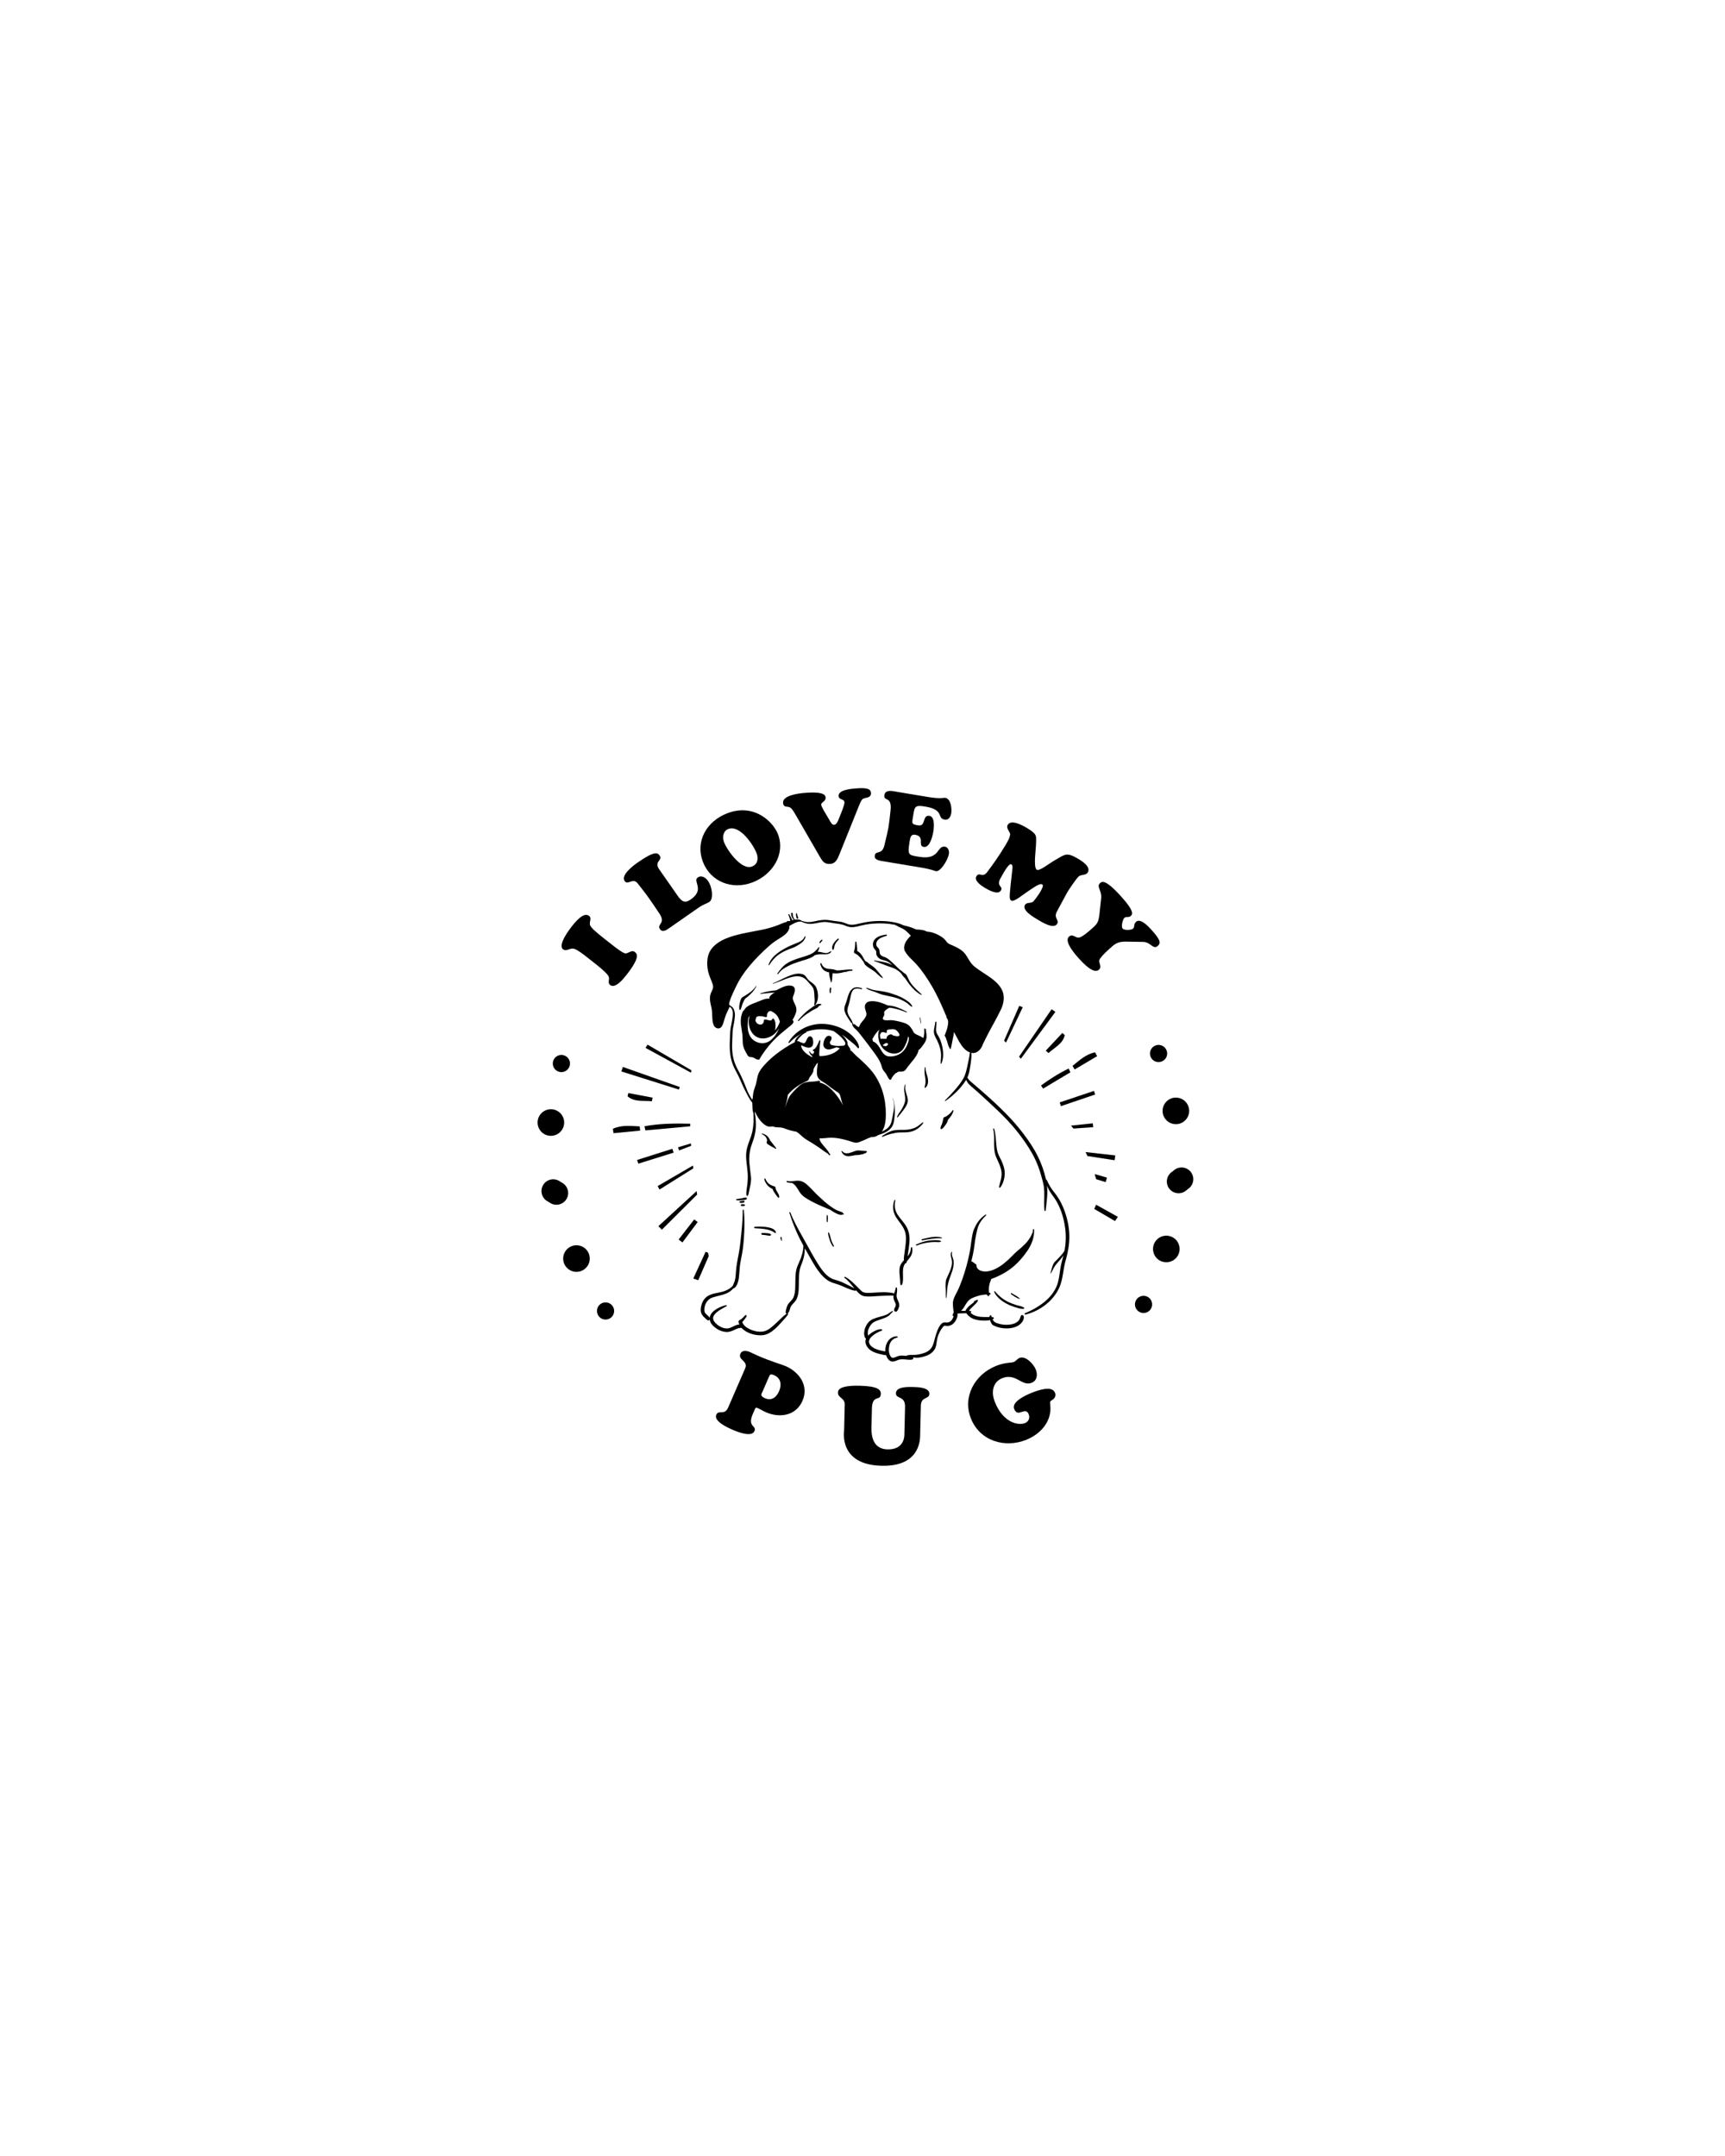 <?xml version="1.0" encoding="utf-8"?>
<!-- Generator: Adobe Illustrator 16.0.0, SVG Export Plug-In . SVG Version: 6.00 Build 0)  -->
<!DOCTYPE svg PUBLIC "-//W3C//DTD SVG 1.1//EN" "http://www.w3.org/Graphics/SVG/1.1/DTD/svg11.dtd">
<svg version="1.1" xmlns="http://www.w3.org/2000/svg" xmlns:xlink="http://www.w3.org/1999/xlink" x="0px" y="0px" width="1152px"
	 height="1440px" viewBox="0 0 1152 1440" enable-background="new 0 0 1152 1440" xml:space="preserve">
<g id="Layer_7">
	<g>
		<g>
			<path d="M768.252,874.713c-1.927,2.521-5.533,2.996-8.053,1.067l0,0c-2.518-1.927-2.995-5.531-1.066-8.052l0,0
				c1.929-2.519,5.533-2.993,8.056-1.065l0,0C769.704,868.591,770.181,872.198,768.252,874.713L768.252,874.713z"/>
			<path d="M785.95,839.593c-2.981,3.892-8.557,4.631-12.448,1.647l0,0c-3.895-2.984-4.629-8.552-1.65-12.446l0,0
				c2.983-3.895,8.556-4.63,12.45-1.648l0,0C788.19,830.127,788.932,835.7,785.95,839.593L785.95,839.593z"/>
			<path d="M793.306,793.917c-2.63,3.437-7.544,4.083-10.981,1.455l0,0c-3.437-2.633-4.087-7.549-1.455-10.981l0,0
				c2.632-3.435,7.55-4.088,10.98-1.456l0,0C795.284,785.563,795.937,790.484,793.306,793.917L793.306,793.917z"/>
		</g>
		<g>
			<path d="M778.598,700.607c-1.674-2.694-5.218-3.516-7.911-1.84l0,0c-2.692,1.675-3.515,5.217-1.839,7.912l0,0
				c1.676,2.693,5.218,3.513,7.913,1.839l0,0C779.453,706.841,780.275,703.296,778.598,700.607L778.598,700.607z"/>
			<path d="M792.822,737.273c-2.594-4.162-8.07-5.436-12.232-2.844l0,0c-4.164,2.594-5.433,8.065-2.843,12.23l0,0
				c2.592,4.164,8.067,5.434,12.23,2.843l0,0C794.138,746.911,795.413,741.436,792.822,737.273L792.822,737.273z"/>
			<path d="M795.731,783.446c-2.287-3.674-7.116-4.794-10.791-2.51l0,0c-3.676,2.288-4.798,7.118-2.509,10.79l0,0
				c2.287,3.674,7.119,4.798,10.788,2.51l0,0C796.894,791.951,798.017,787.117,795.731,783.446L795.731,783.446z"/>
		</g>
	</g>
	<g>
		<g>
			<path d="M400.28,879.605c2.206,2.278,5.844,2.329,8.121,0.121l0,0c2.277-2.209,2.331-5.844,0.122-8.121l0,0
				c-2.209-2.278-5.845-2.328-8.125-0.121l0,0C398.123,873.694,398.071,877.331,400.28,879.605L400.28,879.605z"/>
			<path d="M378.608,846.786c3.415,3.518,9.038,3.601,12.556,0.186l0,0c3.521-3.417,3.6-9.034,0.188-12.555l0,0
				c-3.417-3.52-9.038-3.602-12.557-0.186l0,0C375.28,837.646,375.194,843.267,378.608,846.786L378.608,846.786z"/>
			<path d="M365.979,802.278c3.013,3.106,7.97,3.177,11.076,0.166l0,0c3.106-3.016,3.179-7.973,0.166-11.077l0,0
				c-3.014-3.104-7.975-3.18-11.075-0.166l0,0C363.041,794.212,362.967,799.176,365.979,802.278L365.979,802.278z"/>
		</g>
		<g>
			<path d="M369.712,707.891c1.348-2.872,4.772-4.101,7.643-2.75l0,0c2.868,1.351,4.1,4.772,2.749,7.644l0,0
				c-1.35,2.871-4.773,4.097-7.645,2.749l0,0C369.59,714.181,368.36,710.758,369.712,707.891L369.712,707.891z"/>
			<path d="M359.858,745.965c2.091-4.436,7.382-6.339,11.816-4.249l0,0c4.439,2.091,6.337,7.378,4.249,11.814l0,0
				c-2.088,4.438-7.377,6.337-11.816,4.249l0,0C359.675,755.69,357.77,750.4,359.858,745.965L359.858,745.965z"/>
			<path d="M362.35,792.161c1.843-3.915,6.509-5.59,10.424-3.749l0,0c3.917,1.844,5.595,6.509,3.75,10.425l0,0
				c-1.844,3.913-6.511,5.594-10.423,3.749l0,0C362.187,800.745,360.508,796.074,362.35,792.161L362.35,792.161z"/>
		</g>
	</g>
</g>
<g id="Layer_8">
</g>
<g id="Layer_9">
</g>
<g id="Layer_1">
</g>
<g id="Layer_4">
</g>
<g id="Layer_6">
	<g>
		<path fill-rule="evenodd" clip-rule="evenodd" d="M460.947,750.544c-10.242-0.276-20.455-0.175-30.544,1.688
			c0.203,0.923,0.4,1.845,0.597,2.768c9.979-0.912,19.963-1.827,29.946-2.745C460.938,751.685,460.95,751.114,460.947,750.544z"/>
		<path fill-rule="evenodd" clip-rule="evenodd" d="M453.971,726.025c-12.672-4.467-25.341-8.934-38.011-13.4
			c-0.343,1-0.68,1.996-1.018,2.996c12.816,4.031,25.631,8.067,38.447,12.1C453.582,727.159,453.778,726.592,453.971,726.025z"/>
		<path fill-rule="evenodd" clip-rule="evenodd" d="M465.204,795.539c-8.501,7.806-17.005,15.609-25.507,23.415
			c0.769,0.793,1.539,1.59,2.313,2.383c7.855-7.828,15.709-15.66,23.566-23.488C465.449,797.08,465.327,796.31,465.204,795.539z"/>
		<path fill-rule="evenodd" clip-rule="evenodd" d="M461.77,714.882c-9.764-5.713-19.533-11.426-29.301-17.142
			c-0.462,0.715-0.926,1.427-1.39,2.141c10.126,5.522,20.25,11.049,30.375,16.572C461.535,715.925,461.644,715.401,461.77,714.882z"
			/>
		<path fill-rule="evenodd" clip-rule="evenodd" d="M462.795,778.461c-7.868,4.571-15.735,9.143-23.603,13.719
			c0.416,0.772,0.835,1.549,1.254,2.322c7.521-4.716,15.046-9.437,22.573-14.152C462.937,779.719,462.87,779.089,462.795,778.461z"
			/>
		<path fill-rule="evenodd" clip-rule="evenodd" d="M426.291,777.221c7.852-2.455,15.708-4.911,23.562-7.367
			c-0.279-0.854-0.553-1.709-0.831-2.563c-7.852,2.486-15.707,4.977-23.564,7.464C425.736,775.574,426.016,776.397,426.291,777.221z
			"/>
		<path fill-rule="evenodd" clip-rule="evenodd" d="M409.719,756.858c5.93-0.569,11.86-1.143,17.794-1.712
			c-0.099-0.943-0.193-1.887-0.288-2.824c-6.045-0.3-12.125-1.088-17.912,1.589C409.447,754.893,409.586,755.876,409.719,756.858z"
			/>
		<path fill-rule="evenodd" clip-rule="evenodd" d="M473.062,837.832c-0.056-0.358-0.106-0.718-0.165-1.08
			c-0.558-0.228-1.114-0.456-1.672-0.688c-2.743,5.953-5.485,11.907-8.226,17.858c1.094,0.382,2.19,0.767,3.287,1.153
			c2.336-5.366,4.676-10.732,7.017-16.099C473.22,838.598,473.126,838.229,473.062,837.832z"/>
		<path fill-rule="evenodd" clip-rule="evenodd" d="M435.851,733.129c-5.409-1.028-10.82-2.055-16.231-3.077
			c-0.173,0.717-0.347,1.438-0.52,2.162c4.69,4.062,10.693,2.676,16.202,3.338C435.483,734.741,435.67,733.938,435.851,733.129z"/>
		<path fill-rule="evenodd" clip-rule="evenodd" d="M461.403,763.709c-2.841,0.849-5.71,1.707-8.598,2.568
			c0.225,0.702,0.458,1.403,0.684,2.103c2.693-1.024,5.375-2.045,8.038-3.06C461.488,764.784,461.439,764.247,461.403,763.709z"/>
		<path fill-rule="evenodd" clip-rule="evenodd" d="M463.625,814.457c-3.472,4.479-6.943,8.949-10.421,13.424
			c0.853,0.645,1.705,1.294,2.556,1.94c3.39-4.534,6.781-9.074,10.167-13.61C465.159,815.626,464.39,815.044,463.625,814.457z"/>
	</g>
	<g>
		<path fill-rule="evenodd" clip-rule="evenodd" d="M695.214,724.983c0.473,0.703,0.943,1.404,1.404,2.112
			c6.067-3.63,12.137-7.258,18.208-10.889c-0.376-0.841-0.752-1.687-1.127-2.53C707.15,716.826,701.08,720.74,695.214,724.983z"/>
		<path fill-rule="evenodd" clip-rule="evenodd" d="M681.741,707.148c7.69-10.429,15.382-20.861,23.074-31.289
			c-0.843-0.591-1.686-1.187-2.529-1.778c-7.245,10.558-14.493,21.115-21.738,31.671
			C680.951,706.215,681.344,706.68,681.741,707.148z"/>
		<path fill-rule="evenodd" clip-rule="evenodd" d="M724.983,769.479c0.425,0.879,0.841,1.761,1.249,2.647
			c6.041,0.933,12.081,1.866,18.123,2.801c0.15-1.072,0.301-2.145,0.452-3.214C738.201,770.967,731.593,770.223,724.983,769.479z"/>
		<path fill-rule="evenodd" clip-rule="evenodd" d="M671.853,696.361c3.719-7.876,7.436-15.756,11.151-23.631
			c-0.776-0.295-1.554-0.59-2.332-0.889c-3.373,7.747-6.75,15.488-10.126,23.233C670.982,695.501,671.424,695.926,671.853,696.361z"
			/>
		<path fill-rule="evenodd" clip-rule="evenodd" d="M715.217,751.801c0.579,0.618,1.119,1.278,1.622,1.975
			c4.43-0.312,8.859-0.624,13.288-0.934c-0.114-0.856-0.232-1.708-0.349-2.56C724.924,750.788,720.071,751.293,715.217,751.801z"/>
		<path fill-rule="evenodd" clip-rule="evenodd" d="M731.348,731.041c-7.615,2.583-15.234,5.169-22.851,7.756
			c-0.273-0.834-0.548-1.666-0.821-2.501c7.636-2.563,15.271-5.123,22.901-7.684C730.835,729.42,731.089,730.231,731.348,731.041z"
			/>
		<path fill-rule="evenodd" clip-rule="evenodd" d="M732.699,705.413c-5.011,2.966-10.022,5.934-15.035,8.9
			c-0.468-0.8-0.935-1.602-1.402-2.396c4.6-3.717,8.949-7.845,15.062-9.063C731.781,703.706,732.241,704.559,732.699,705.413z"/>
		<path fill-rule="evenodd" clip-rule="evenodd" d="M730.748,807.437c4.626,2.705,9.25,5.412,13.876,8.118
			c0.642-0.936,1.286-1.872,1.93-2.806c-4.857-2.709-9.716-5.419-14.573-8.127C731.635,805.593,731.211,806.523,730.748,807.437z"/>
		<path fill-rule="evenodd" clip-rule="evenodd" d="M698.393,701.733c3.68-3.929,7.359-7.855,11.041-11.784
			c0.552,0.468,1.104,0.939,1.659,1.41c-1.361,5.909-6.901,8.271-10.871,11.969C699.61,702.794,699.004,702.266,698.393,701.733z"/>
		<path fill-rule="evenodd" clip-rule="evenodd" d="M732.052,787.598c2.111,0.649,4.222,1.301,6.334,1.95
			c0.296-0.999,0.597-2.003,0.899-3.001c-2.745-0.79-5.49-1.58-8.233-2.37C731.414,785.307,731.741,786.448,732.052,787.598z"/>
	</g>
</g>
<g id="Layer_3">
</g>
<g id="Layer_2">
	<g>
		<path d="M681.794,878.849c-0.394,0.903-0.613,1.845-1.142,2.684c-0.5,0.791-1.257,1.384-2.052,1.854
			c-1.873,1.109-4.158,1.424-6.3,1.446c-2.189,0.022-4.363-0.327-6.425-1.07c-1.1-0.398-1.923-0.835-2.583-1.827
			c-0.164-0.247-0.307-0.507-0.433-0.774c0.205-0.089,0.411-0.184,0.604-0.292c0.41-0.228,0.342-0.915-0.132-1.018
			c-0.35-0.077-0.705-0.123-1.063-0.154c-0.117-0.41-0.145-0.881-0.473-1.174c-0.119-0.105-0.268-0.127-0.409-0.053
			c-0.401,0.211-0.552,0.658-0.567,1.18c-0.535,0.002-1.066,0.019-1.594,0.017c-1.622-0.006-3.221,0.002-4.835-0.193
			c-1.493-0.181-3.007-0.609-4.343-1.298c-0.779-0.402-1.409-0.906-1.958-1.5c0.046-0.012,0.089-0.02,0.135-0.03
			c0.583-0.15,0.478-1.127-0.144-1.065c-0.271,0.026-0.545,0.042-0.817,0.055c-0.019-0.027-0.04-0.052-0.056-0.078
			c0.546-1.249,1.871-2.319,2.793-3.205c1.1-1.059,2.324-2.128,3.031-3.504c0.224-0.438-0.221-0.876-0.656-0.656
			c-0.651,0.329-1.324,0.574-1.932,0.984c-0.224,0.15-0.13,0.451,0.064,0.514c-1.743,1.317-3.576,2.581-4.867,4.319
			c-0.318,0.433-0.823,1.021-0.888,1.585c-0.996-0.054-1.988-0.13-2.971-0.156c1.384-0.961,2.257-2.788,3.097-4.16
			c1.028-1.683,2.211-3.277,4.039-4.141c3.032-1.432,6.637-2.482,10.083-2.519c0.206,0.463,0.507,0.841,0.938,1.069
			c0.235,0.124,0.48,0.009,0.567-0.231c0.089-0.241,0.121-0.506,0.124-0.775c0.104,0.008,0.21,0.014,0.316,0.026
			c0.565,0.063,0.781-0.822,0.289-1.064c-0.24-0.116-0.489-0.216-0.741-0.297c0-0.008-0.002-0.019-0.002-0.026
			c-0.123-0.963-0.138-1.938-0.091-2.905c0.102-1.939,0.599-3.806,1.393-5.568c0.076-0.173,0.052-0.355-0.026-0.499
			c5.01-1.866,9.791-4.251,13.969-7.554c3.993-3.159,7.575-7.272,10.432-11.477c2.836-4.17,4.649-8.948,4.418-14.046
			c-0.021-0.495-0.764-0.499-0.771,0c-0.012,0.675-0.07,1.341-0.167,1.999c-0.135,0.041-0.254,0.141-0.313,0.313
			c-1.339,3.859-4.231,6.99-7.24,9.642c-1.461,1.286-3.001,2.473-4.396,3.83c-1.544,1.5-3,3.085-4.596,4.533
			c-3.363,3.052-7.35,6.01-11.803,7.192c-1.997,0.529-4.023,0.668-6.009,0.054c-1.679-0.518-3.317-1.82-3.164-3.727
			c0.04-0.471-0.382-0.866-0.822-0.926c-0.024-0.017-0.055-0.04-0.096-0.068c-0.266-0.173-0.497-0.433-0.739-0.638
			c-0.527-0.451-1.128-0.866-1.818-0.998c0.32-1.302,0.63-2.61,0.936-3.919c1.093-4.712,1.34-9.57,2.35-14.297
			c0.479-2.247,0.919-4.447,1.942-6.523c1.121-2.273,2.781-4.296,4.673-5.973c0.294-0.26-0.099-0.774-0.421-0.546
			c-2.014,1.409-3.722,3.021-5.145,5.036c-0.631,0.894-1.158,1.852-1.631,2.838c-0.506,1.058-1.077,2.08-1.392,3.214
			c-1.282,4.6-1.485,9.432-2.392,14.108c-1.165,6.027-2.819,12.019-4.865,17.806c-1.041,2.946-2.188,5.9-3.624,8.68
			c-1.269,2.458-2.718,4.903-2.744,7.754c-0.009,0.933,0.226,4.186,0.589,5.863c-0.061,0.087-0.113,0.182-0.156,0.286
			c-0.01,0.026-0.016,0.053-0.021,0.081c-0.333,0.488-0.561,1.036-0.611,1.675c-0.032,0.413,0.524,0.55,0.761,0.27
			c-0.005,0.019-0.01,0.034-0.016,0.053c-0.241,0.95-0.647,1.825-1.196,2.635c-0.931,1.378-2.491,1.937-4.069,1.709
			c-1.678-0.242-2.711,0.525-3.713,1.832c-1.508,1.967-2.283,4.617-3.048,6.941c-0.829,2.507-1.136,5.238-2.438,7.573
			c-1.011,1.809-2.546,3.016-4.461,3.771c-1.903,0.75-4.163,1.344-6.202,1.53c-2.306,0.209-4.495-0.307-6.638,0.703
			c-1.332-0.114-2.738-0.304-4.063-0.124c-1.374,0.187-2.588,0.827-3.885,1.275c-1.461,0.506-2.147-0.173-2.806-1.503
			c-0.999-2.027-0.937-4.754-0.386-6.883c0.646-2.492,2.517-4.521,5.129-4.904c0.535-0.08,0.395-0.935-0.125-0.927
			c-5.349,0.091-8.055,5.262-7.716,10.089c-0.524-0.105-1.093-0.14-1.558-0.232c-1.735-0.345-3.487-0.798-5.107-1.513
			c-2.254-0.993-5.251-3.22-3.992-6.113c0.69-1.591,2.281-2.797,3.679-3.733c1.408-0.944,2.867-1.672,4.469-2.206
			c0.428-0.145,0.541-0.908,0-0.983c-1.746-0.24-3.687,0.625-5.19,1.434c-1.376,0.74-2.709,1.671-3.786,2.824
			c-0.172-0.826-0.333-1.591-0.245-2.519c0.11-1.158,0.596-2.29,1.133-3.306c1.025-1.932,2.396-3.146,4.399-3.951
			c1.97-0.792,4.022-1.346,5.98-2.174c1.404-0.595,2.944-1.36,3.756-2.697c0.537-0.441,1.078-0.869,1.5-1.44
			c0.18-0.242-0.151-0.476-0.371-0.372c-0.417,0.197-0.808,0.438-1.182,0.707c-0.102-0.017-0.215,0.019-0.317,0.124
			c-1.366,1.408-3.397,2.025-5.225,2.563c-2.159,0.634-4.359,1.146-6.42,2.072c-2.183,0.979-3.745,2.874-4.708,5.028
			c-0.533,1.195-0.84,2.432-0.964,3.735c-0.113,1.223,0.023,2.893,0.794,3.898c0.131,0.169,0.282,0.288,0.441,0.372
			c-1.335,3.056,0.854,6.397,3.5,8.036c1.568,0.976,3.383,1.589,5.158,2.066c0.807,0.217,1.625,0.393,2.445,0.551
			c0.63,0.12,1.557,0.421,2.266,0.288c0.057,0.186,0.12,0.366,0.188,0.547c0.592,1.576,1.586,3.096,3.258,3.634
			c1.479,0.476,3.058-0.331,4.395-0.865c1.582-0.634,2.963-0.568,4.634-0.459c1.606,0.104,3.436,0.457,5.022,0.098
			c0.679-0.151,0.894-0.9,0.664-1.45c0.982,0.188,1.962,0.347,2.914,0.262c2.103-0.188,4.313-0.717,6.275-1.486
			c2.012-0.789,3.709-2.02,4.928-3.818c1.537-2.265,1.379-5.424,2.048-8.004c0.624-2.415,1.962-5.211,3.581-7.129
			c0.386-0.456,0.826-0.958,1.287-0.944c0.505,0.017,1.318,0.201,1.972,0.165c2.161-0.12,3.854-1.337,5.031-3.091
			c0.853-1.263,1.878-3.545,1.454-5.184c1.006-0.158,2.044-0.137,3.059-0.148c0.989-0.01,1.948-0.021,2.9-0.091
			c0.12,0.17,0.242,0.328,0.35,0.473c0.794,1.058,1.797,1.908,2.936,2.577c2.249,1.327,4.984,1.769,7.555,1.87
			c1.565,0.063,3.358,0.043,4.997-0.319c0.053,0.171,0.104,0.325,0.143,0.447c0.263,0.796,0.626,1.572,1.092,2.269
			c0.358,0.539,1.097,0.859,1.668,1.128c2.417,1.14,5.123,1.634,7.783,1.706c2.661,0.073,5.428-0.416,7.785-1.685
			c2.085-1.118,4.404-3.632,4.075-6.188C683.606,878.498,682.261,877.783,681.794,878.849z"/>
		<path d="M678.834,871.69c-1.868-0.573-3.696-1.251-5.462-2.091c-3.576-1.701-6.371-4.146-8.953-7.105
			c-0.248-0.282-0.623,0.076-0.487,0.375c1.63,3.571,5.018,6.123,8.397,7.919c1.743,0.929,3.621,1.666,5.504,2.253
			c1.766,0.553,3.988,1.354,5.855,1.087c0.422-0.059,0.417-0.656,0.111-0.843C682.386,872.415,680.416,872.175,678.834,871.69z"/>
		<path d="M675.242,864.405c1.681,1.194,3.466,2.439,5.416,3.143c0.229,0.081,0.401-0.24,0.233-0.397
			c-1.522-1.421-3.524-2.283-5.254-3.42C675.212,863.45,674.839,864.116,675.242,864.405z"/>
		<path d="M668.061,793.066c1.925-2.563,2.851-6.031,2.919-9.217c0.065-3.108-1.037-6.076-2.313-8.857
			c-0.747-1.633-1.684-3.161-2.265-4.867c-0.604-1.776-0.855-3.652-1.027-5.51c-0.334-3.604-0.41-7.184-1.453-10.68
			c-0.125-0.423-0.773-0.246-0.662,0.183c0.888,3.413,0.57,7.004,0.604,10.497c0.019,1.683,0.141,3.358,0.433,5.019
			c0.306,1.743,0.982,3.307,1.713,4.906c1.254,2.733,2.548,5.468,2.844,8.502c0.333,3.396-1.022,6.41-1.654,9.66
			C667.093,793.25,667.741,793.491,668.061,793.066z"/>
		<path d="M632.007,866.824c0.495-2.815,0.374-5.702,0.943-8.511c0.574-2.813,1.527-5.479,2.55-8.159
			c0.958-2.503,1.566-5.061,1.363-7.756c-0.142-1.896-1.71-4.146-1.022-6.034c0.071-0.207-0.235-0.39-0.375-0.219
			c-1.104,1.354-0.156,3.854,0.142,5.349c0.546,2.729-0.414,5.599-1.482,8.081c-0.541,1.256-1.154,2.479-1.687,3.738
			c-0.258,0.611-0.563,1.219-0.724,1.865c-0.179,0.72-0.135,1.517-0.202,2.252c-0.137,1.489,0.034,3.04,0.088,4.53
			c0.057,1.607,0.068,3.21,0.051,4.815C631.649,866.978,631.97,867.029,632.007,866.824z"/>
		<path d="M625.387,682.721c-0.025-0.512-0.755-0.506-0.792,0c-0.145,2.035-0.853,3.986-0.934,6.021
			c-0.092,2.347,1.289,4.34,2.268,6.363c1.099,2.273,1.912,4.595,2.323,7.092c0.438,2.65,0.106,5.302-0.103,7.949
			c-0.021,0.284,0.43,0.414,0.551,0.148c2.019-4.468,1.127-10.275-0.398-14.755c-0.382-1.126-0.888-2.207-1.466-3.242
			c-0.624-1.122-1.331-1.977-1.599-3.273C624.817,687.005,625.487,684.774,625.387,682.721z"/>
		<path d="M615.961,828.447c4.302-0.796,8.489-1.608,12.891-1.385c0.277,0.014,0.313-0.391,0.063-0.468
			c-4.256-1.341-8.969,0.177-13.178,1.044C615.208,827.748,615.435,828.545,615.961,828.447z"/>
		<path d="M620.214,828.627c-2.915,0.397-5.701,1.353-8.35,2.604c-0.458,0.216-0.06,0.857,0.389,0.667
			c2.508-1.069,5.23-1.706,7.927-2.073c1.351-0.182,2.701-0.27,4.063-0.3c1.261-0.026,2.66,0.228,3.891-0.053
			c0.293-0.067,0.36-0.517,0.086-0.655c-1.061-0.529-2.465-0.499-3.627-0.515C623.129,828.281,621.663,828.43,620.214,828.627z"/>
		<path d="M618.568,688.025c0.023-0.146,0.035-0.283,0.035-0.429c0-0.147-0.227-0.147-0.227,0c0,0.146,0.013,0.282,0.036,0.429
			C618.426,688.103,618.556,688.103,618.568,688.025z"/>
		<path d="M618.078,713.057c0.022-0.347-0.489-0.328-0.53,0c-0.268,2.16-0.104,4.169,0.259,6.306
			c0.181,1.07,0.307,2.146,0.307,3.232c0,1.25-0.454,2.305-0.641,3.507c-0.057,0.363,0.304,0.565,0.589,0.344
			c1.771-1.377,1.903-4.069,1.583-6.084C619.252,717.895,617.915,715.611,618.078,713.057z"/>
		<path d="M589.194,758.665c-0.387,0.252-0.053,0.809,0.355,0.609c2.724-1.318,5.516-2.058,8.465-2.628
			c2.586-0.498,5.186-0.182,7.792-0.402c2.12-0.182,4.05-0.645,5.908-1.707c1.876-1.075,3.711-2.649,4.849-4.5
			c0.138-0.225-0.153-0.557-0.381-0.381c-1.79,1.381-3.381,2.875-5.518,3.724c-1.981,0.781-4.143,1.172-6.262,1.244
			c-2.572,0.09-5.033-0.151-7.583,0.377C594.121,755.56,591.472,757.182,589.194,758.665z"/>
		<path d="M614.271,679.717c0.194,1.255,0.294,2.628,0.683,3.839c0.03,0.092,0.172,0.077,0.168-0.022
			c-0.024-1.275-0.363-2.594-0.531-3.859C614.559,679.439,614.235,679.482,614.271,679.717z"/>
		<path d="M604.589,843.771c0.34,0.035,0.699-0.151,0.846-0.554c0.098-0.269,0.17-0.549,0.229-0.833
			c0.815-0.979,1.669-1.931,2.35-3.011c1.169-1.845,1.549-3.891,1.156-6.033c-0.091-0.506-0.88-0.374-0.878,0.119
			c0.003,2.209-0.796,3.972-2.186,5.619c0.09-0.621,0.186-1.24,0.276-1.86c0.327-2.168,0.65-4.337,0.868-6.517
			c0.395-3.997,0.125-7.781-1.877-11.334c-1.55-2.754-3.826-4.979-5.603-7.574c-2.076-3.031-2.703-6.338-1.874-9.935
			c0.099-0.432-0.527-0.603-0.662-0.182c-1.063,3.284-1.139,6.456,0.301,9.629c1.299,2.862,3.6,5.194,5.22,7.868
			c0.904,1.486,1.614,3.079,1.972,4.786c0.438,2.091,0.322,4.304,0.143,6.415c-0.188,2.186-0.552,4.353-0.834,6.525
			c-0.193,1.487-0.546,3.255-0.409,4.86c-0.592,0.646-1.159,1.313-1.651,2.052c-1.34,1.999-1.396,4.318-1.257,6.645
			c0.081,1.343,0.237,2.684,0.35,4.026c0.097,1.154,0.038,2.358,0.25,3.496c0.092,0.487,0.741,0.478,0.976,0.128
			c0.574-0.862,0.658-2.02,0.729-3.024c0.092-1.335,0.021-2.672-0.006-4.006c-0.051-2.4-0.095-4.71,1.225-6.794
			C604.354,844.108,604.472,843.939,604.589,843.771z"/>
		<path d="M570.633,686.711c0.504,0.53,1.087,0.98,1.604,1.497c0.883,0.88,1.654,1.916,2.438,2.885
			c2.916,3.611,5.661,7.383,8.453,11.092c1.248,1.656,2.456,3.34,3.529,5.115c1.111,1.843,1.841,3.726,2.417,5.788
			c0.362,1.305,1.055,2.161,1.925,3.153c1.269,1.444,1.71,3.372,3.015,4.77c0.401,0.431,1.005,0.152,1.194-0.314
			c0.694-1.725,1.881-2.922,3.217-4.124c0.255,0.105,0.551,0.059,0.718-0.248c0.021-0.036,0.035-0.072,0.051-0.107
			c0.348-0.252,0.687-0.448,1.155-0.479c0.486-0.032,0.979,0.022,1.465,0.006c0.838-0.03,1.782-0.173,2.438-0.739
			c0.7-0.605,1.193-1.459,1.752-2.188c0.785-1.021,1.579-2.027,2.397-3.021c1.582-1.922,3.229-3.87,4.313-6.127
			c0.36-0.746,0.581-1.506,0.681-2.308c0.006-0.005,0.011-0.006,0.017-0.011c1.22-0.81,2.131-2.084,2.992-3.253
			c0.681-0.921,1.331-1.848,1.79-2.899c1.075-2.45,0.478-5.41-0.073-7.926c-0.11-0.502-0.929-0.394-0.898,0.122
			c0.126,2.094,0.069,4.004-0.57,5.915c-0.417-0.304-0.867-0.558-1.219-0.76c-1.454-0.831-3.128-1.306-4.516-2.259
			c-0.724-0.495-1.225-1.758-1.667-2.496c-0.587-0.973-1.209-1.904-2.035-2.688c-1.754-1.664-4.385-2.255-6.653-2.822
			c-1.376-0.345-2.772-0.611-4.179-0.813c-1.141-0.165-2.257-0.069-3.403-0.024c-0.892,0.033-2.936,0.138-3.368-0.921
			c-0.242-0.597,0.602-1.77,0.807-2.327c0.158-0.433,0.181-0.817,0.107-1.266c-0.134-0.823-0.143-1.125,0.455-1.766
			c0.811-0.869,1.915-1.628,3.003-2.093c0.031-0.014,0.056-0.032,0.075-0.053c0.946,0.089,1.889,0.253,2.818,0.453
			c2.898,0.628,5.811,1.564,8.547,2.706c0.255,0.105,0.43-0.321,0.188-0.44c-2.945-1.476-5.798-2.948-9.029-3.695
			c-1.087-0.253-2.397-0.484-3.721-0.541c-3.194-1.373-6.493-2.761-9.977-2.822c-1.537-0.028-3.15,0.08-4.308,1.212
			c-1.329,1.304-1.104,3.122-0.584,4.731c0.287,0.889,0.643,1.736,0.655,2.686c0.007,0.779-0.332,1.482-0.698,2.15
			c-0.719,1.315-1.87,2.387-2.763,3.583c-0.375,0.501-0.722,1.015-0.962,1.597c-0.131,0.312-0.253,0.629-0.398,0.937
			c-0.077,0.144-0.164,0.282-0.264,0.411c-0.013,0.015-0.021,0.027-0.029,0.037c-0.008-0.002-0.014-0.006-0.024-0.01
			c-0.576-0.189-1.115-0.59-1.604-0.939c-0.223-0.16-0.424-0.345-0.627-0.529c-0.064-0.069-0.134-0.134-0.207-0.193
			c-0.032-0.028-0.057-0.047-0.078-0.059c-0.204-0.411-0.753-0.396-0.923,0.054c-0.002,0.005-0.002,0.009-0.005,0.013
			c-0.166-0.268-0.297-0.557-0.382-0.878c-0.013-0.044-0.022-0.091-0.032-0.138c-0.035-0.158-0.193-0.169-0.297-0.095
			c-0.131-1.445-1.271-2.82-1.99-4.031c-0.765-1.284-1.391-2.589-1.427-4.107c-0.034-1.361,0.475-2.968,0.899-4.246
			c0.338-1.016,0.557-2.072,0.779-3.116c0.406-1.916,0.687-4.026,1.607-5.778c1.189-2.249,4.101-1.898,6.104-1.259
			c0.436,0.14,0.614-0.535,0.188-0.679c-2.168-0.741-4.631-1.086-6.469,0.551c-1.7,1.515-2.443,3.74-3.048,5.863
			c-0.334,1.172-0.651,2.348-1.081,3.491c-0.631,1.684-1.295,3.075-0.942,4.922c0.293,1.532,1.018,2.933,1.835,4.25
			c0.49,0.79,0.992,1.572,1.501,2.349c0.484,0.739,0.958,1.567,1.692,2.076c0.061,0.042,0.139,0.042,0.203,0.014
			C568.873,684.746,569.853,685.89,570.633,686.711z M588.081,690.574c0.105-1.639,2.186-1.332,3.271-0.8
			c0.478,0.233,1.112-0.15,0.939-0.723c-0.226-0.742-0.098-1.051,0.641-1.286c0.52-0.167,1.071-0.197,1.609-0.272
			c1.692-0.242,3.284-0.248,4.553,1.081c0.612,0.639,2.648,2.934,0.952,3.446c-1.169,0.354-2.526-0.261-3.746-0.432
			c-1.176-1.896-4.772,0.365-4.108,2.101c-1.03,0.248-2.207,0.075-3.226,0.064c-0.118,0-0.218,0.029-0.3,0.073
			c-0.204-0.044-0.424-0.047-0.643-0.018c-0.206-0.919-0.355-1.927-0.37-2.926C587.842,690.937,588.063,690.827,588.081,690.574z
			 M593.003,697.61c-0.239,0.79-1.547,1.59-2.248,0.928c-0.112-0.107-0.362-0.081-0.385,0.103c-0.02,0.11-0.016,0.213-0.004,0.307
			c-0.31-0.374-0.587-0.772-0.838-1.19l0.231-0.137c0.007,0.022,0.02,0.047,0.033,0.069c0.03,0.049,0.1,0.086,0.159,0.063
			c0.298-0.116,0.514-0.435,0.771-0.625c0.366-0.269,0.815-0.436,1.264-0.492C592.579,696.561,593.196,696.978,593.003,697.61z
			 M582.895,693.513c1.081-2.168,2.604-4.291,4.479-5.861c-1.152,2.02-0.967,4.816-0.493,6.988c0.732,3.349,2.622,6.182,5.662,7.84
			c2.773,1.516,6.46,1.762,9.074-0.209c1.626-1.225,2.395-3.103,3.256-4.878c0.525-1.081,0.939-2.211,1.211-3.378
			c0.138-0.586,0.27-1.262,0.237-1.904c0.234,0.368,0.462,0.739,0.699,1.104c-0.04,0.685-0.1,1.361-0.288,2.066
			c-0.269,0.997-0.605,1.977-1.022,2.923c-0.672,1.525-1.598,2.929-2.768,4.122c-2.417,2.462-6.03,3.524-9.426,3.232
			c-2.914-0.251-4.322-2.813-5.643-5.069c-1.229-2.098-2.588-4.077-4.92-4.957c-0.187-0.647-0.324-1.268-0.302-1.953
			C582.737,693.621,582.845,693.614,582.895,693.513z"/>
		<path d="M601.841,741.365c-0.965,1.519-2.171,2.979-2.812,4.676c-0.086,0.227,0.241,0.401,0.397,0.232
			c1.246-1.344,2.354-2.841,3.471-4.291c1.19-1.548,2.345-3.115,3-4.972c1.491-4.228-2.401-8.192-1.162-12.388
			c0.078-0.257-0.295-0.341-0.39-0.105c-1.603,3.906,0.985,7.811-0.102,11.742C603.743,738.08,602.847,739.775,601.841,741.365z"/>
		<path d="M585.851,865.659c2.039-0.126,4.079-0.161,6.116-0.282c1.004-0.062,2.009-0.075,3.014-0.062
			c0.575,0.008,1.162,0.063,1.741,0.053c-0.217,1.323,0.08,2.474,0.647,3.702c0.471,1.021,1.235,2.249,0.716,3.386
			c-0.423,0.919-1.396,2.074-0.834,3.1c0.291,0.528,0.979,0.667,1.485,0.389c0.786-0.427,1.259-2.007,1.577-2.804
			c0.535-1.333,0.134-2.74-0.41-4c-0.635-1.469-1.25-2.501-1.124-4.173c0.123-1.637,0.572-3.163,0.226-4.809
			c-0.109-0.519-0.817-0.345-0.861,0.116c-0.123,1.266-0.632,2.438-1.032,3.637c-1.338-0.535-3.033-0.588-4.388-0.727
			c-1.908-0.192-3.808-0.108-5.722-0.008c-1.913,0.103-3.825,0.24-5.741,0.328c-1.361,0.063-2.787,0.086-4.119-0.234
			c-0.799-0.193-1.447-0.664-2.047-1.206c-1.053-0.955-2.032-2.008-3.038-3.014c-2.349-2.354-4.628-4.685-7.608-6.228
			c-0.459-0.238-0.805,0.385-0.398,0.682c2.54,1.848,4.485,4.584,6.526,6.975c-2.303-1.219-4.646-2.375-6.989-3.52
			c-1.265-0.619-2.575-1.145-3.906-1.612c-1.243-0.437-2.572-0.644-3.778-1.176c-4.265-1.884-7.249-6.224-9.659-10.028
			c-2.952-4.664-5.557-9.585-8.26-14.397c-3.051-5.438-6.216-10.913-8.787-16.6c-0.498-1.101-0.958-2.215-1.396-3.344
			c-0.151-0.39-0.772-0.239-0.643,0.18c1.843,5.962,4.127,11.658,6.89,17.254c0.799,1.618,1.641,3.222,2.499,4.815
			c-0.112,3.796-1.254,7.507-2.861,10.944c-0.844,1.81-1.592,3.626-2.003,5.588c-0.397,1.891-0.409,3.877-0.501,5.799
			c-0.195,4.024,0.306,8.363-1.302,12.169c-0.705,1.666-2.29,2.759-3.342,4.187c-0.643,0.87-1.017,1.814-1.297,2.853
			c-0.26,0.97-0.575,2.135-0.545,3.139c0.011,0.396,0.343,0.728,0.71,0.756c-0.667,0.398-1.272,0.752-1.879,1.286
			c-0.723,0.636-1.412,1.304-2.105,1.97c-1.453,1.391-2.886,2.798-4.392,4.131c-2.346,2.077-4.795,4.247-8.036,4.527
			c-2.825,0.247-5.78-0.412-8.33-1.623c-2.074-0.984-4.201-2.513-4.993-4.741c0.411-0.524,0.924-1.002,1.336-1.512
			c0.578-0.709,1.074-1.466,1.542-2.252c0.35-0.588-0.489-1.262-0.956-0.737c-1.026,1.149-2.39,2.654-3.826,3.267
			c-0.491,0.209-0.656,0.87-0.544,1.338c0.126,0.521,0.301,1.014,0.511,1.483c-0.601,0.022-1.214,0.158-1.736,0.321
			c-1.644,0.516-3.095,1.505-4.733,2.031c-3.585,1.154-7.695-1.222-9.949-3.882c-4.175-4.931,4.698-8.781,7.893-10.715
			c0.368-0.223,0.123-0.77-0.285-0.679c-4.086,0.915-10.523,3.895-10.971,8.453c-0.67-1.17-1.964-1.938-2.838-2.956
			c-0.899-1.048-0.831-2.656-0.617-3.927c0.51-3.038,2.304-5.609,5.273-6.639c2.987-1.036,6.149-1.427,9.092-2.631
			c1.895-0.773,3.567-1.942,4.865-3.456c0.107-0.001,0.218-0.025,0.319-0.074c1.61-0.803,2.38-2.74,2.852-4.374
			c0.524-1.823,0.683-3.755,0.818-5.638c0.141-1.944,0.253-3.887,0.515-5.818c0.322-2.384,0.882-4.729,1.313-7.092
			c0.858-4.707,1.227-9.583,1.462-14.356c0.246-4.97,0.239-9.969-0.246-14.924c-0.044-0.456-0.721-0.476-0.723,0
			c-0.024,4.731-0.348,9.444-0.824,14.151c-0.477,4.715-0.894,9.501-1.733,14.168c-0.763,4.239-1.708,8.363-1.982,12.677
			c-0.114,1.798-0.226,3.596-0.594,5.365c-0.317,1.523-1.038,2.832-1.587,4.239c-1.825,1.896-4.042,3.084-6.722,3.844
			c-3.266,0.925-6.995,1.092-9.931,2.905c-2.963,1.832-4.313,5.144-4.693,8.471c-0.175,1.517,0.202,3.186,1.11,4.417
			c0.408,0.553,0.89,1.026,1.395,1.491c0.645,0.595,1.255,1.288,1.998,1.76c0.596,0.376,1.217,0.081,1.5-0.421
			c0.079,0.611,0.264,1.247,0.574,1.908c0.862,1.827,2.625,3.219,4.267,4.311c1.818,1.206,3.925,1.927,6.099,2.078
			c2.033,0.143,3.821-0.577,5.61-1.44c0.866-0.419,1.717-0.821,2.646-1.083c0.681-0.193,1.373-0.109,2.056-0.213
			c3.104,3.498,8.816,5.059,13.107,4.958c3.662-0.083,6.434-1.875,9.143-4.209c1.68-1.446,3.183-3.139,4.666-4.782
			c0.727-0.806,1.453-1.608,2.183-2.413c0.723-0.797,1.285-1.627,1.923-2.477c0.2-0.267-0.011-0.575-0.28-0.654
			c-0.014-0.004-0.026-0.008-0.042-0.011c1.592-1.131,1.442-3.603,2.497-5.139c1.083-1.574,2.672-2.646,3.521-4.413
			c1.876-3.913,1.43-8.548,1.563-12.755c0.063-1.929,0.097-3.898,0.382-5.809c0.323-2.156,1.061-4.084,1.86-6.1
			c1.215-3.061,1.735-6.189,1.706-9.379c1.675,3.037,3.417,6.042,5.142,9.034c2.367,4.107,5.065,8.272,8.74,11.338
			c1.793,1.498,3.734,2.473,5.984,3.067c2.88,0.765,5.623,2.079,8.362,3.234c1.738,0.733,3.441,1.404,5.31,1.706
			c0.3,0.05,0.563-0.109,0.699-0.328c1.315,1.529,2.705,3.114,4.643,3.767c1.115,0.376,2.366,0.394,3.53,0.416
			C581.855,865.985,583.863,865.779,585.851,865.659z"/>
		<path d="M578.288,642.136c-0.486-0.216-0.751-0.67-1.015-1.116c-0.477-0.808-0.88-1.662-1.374-2.462
			c-0.881-1.43-1.98-2.619-3.418-3.405c0.089-1.985-0.404-3.86-0.521-5.86c-0.03-0.508-0.771-0.513-0.792,0
			c-0.085,2.102-0.123,4.219-0.842,6.216c-0.149,0.406,0.081,1.036,0.492,1.211c1.774,0.757,2.987,2.042,4.208,3.488
			c0.56,0.661,1.076,1.351,1.577,2.054c0.54,0.756,0.598,1.593,1.289,2.275c1.674,1.658,3.843,2.678,5.741,4.036
			c2.031,1.457,3.391,3.558,5.709,4.657c0.207,0.098,0.372-0.132,0.236-0.306c-1.49-1.888-2.999-3.765-4.57-5.589
			c-1.599-1.856-3.969-2.949-5.736-4.624C578.981,642.438,578.644,642.294,578.288,642.136z"/>
		<path d="M591.997,625.051c0.557-0.175,0.324-0.967-0.238-0.862c-2.859,0.527-5.951,1.1-7.821,3.54
			c-1.111,1.452-1.259,3.6-0.509,5.241c0.35,0.763,0.996,1.262,1.488,1.919c0.444,0.594,0.187,1.684,0.326,2.396
			c0.29,1.465,1.461,2.715,2.771,3.352c1.495,0.726,3.19,0.768,4.664,1.563c1.206,0.649,2.279,1.517,3.308,2.434
			c-0.705-0.359-1.426-0.695-2.157-1.004c-3.087-1.298-6.57-1.436-9.815-2.156c-0.275-0.061-0.386,0.336-0.118,0.423
			c3.01,0.973,5.905,2.239,8.864,3.347c1.537,0.577,3.128,0.941,4.61,1.669c1.52,0.742,2.99,1.716,4.167,2.933
			c0.573,0.591,0.915,1.266,1.394,1.907c0.454,0.608,1.084,1.075,1.542,1.695c0.941,1.268,1.759,2.616,2.728,3.866
			c2.188,2.82,4.738,5.444,7.919,7.13c0.236,0.126,0.501-0.187,0.294-0.382c-2.721-2.535-5.535-4.92-7.583-8.064
			c-0.885-1.36-1.41-2.837-2.155-4.26c-0.331-0.632-0.828-1.321-1.504-1.597c-0.71-0.288-1.372-1.14-1.99-1.601
			c-0.453-0.342-0.915-0.673-1.383-0.998c-0.628-0.589-1.271-1.162-1.862-1.751c-1.308-1.3-2.634-2.582-4.009-3.81
			c-1.142-1.02-2.255-1.929-3.67-2.545c-1.17-0.513-2.551-0.769-3.332-1.872c-0.81-1.146-0.226-2.645-0.987-3.854
			c-0.39-0.622-1.008-1.061-1.394-1.682c-0.417-0.666-0.406-1.688-0.224-2.414C586.047,626.732,589.54,625.827,591.997,625.051z"/>
		<path d="M603.183,666.793c-2.451-1.434-5.254-2.372-7.943-3.258c-2.797-0.922-5.59-1.409-8.5-1.796
			c-1.383-0.186-2.729-0.337-4.087-0.696c-1.33-0.352-2.592-0.947-3.924-1.275c-0.241-0.062-0.35,0.247-0.161,0.381
			c2.111,1.503,4.929,1.875,7.257,2.943c2.524,1.158,5.319,1.735,8.033,2.266c2.782,0.543,5.511,1.263,8.094,2.452
			c1.262,0.581,2.468,1.207,3.604,2.009c1.109,0.784,2.076,1.9,3.252,2.567c0.186,0.105,0.484-0.071,0.393-0.301
			C608.252,669.74,605.264,668.01,603.183,666.793z"/>
		<path d="M555.334,655.968c0.563-1.919,0.437-3.981,0.713-5.972c1.887,0.294,3.77,0.12,5.672-0.251
			c0.938-0.184,1.871-0.429,2.808-0.659c0.306,0.067,0.61,0.14,0.912,0.217c0.114,0.028,0.19-0.136,0.083-0.192
			c-0.126-0.063-0.248-0.121-0.374-0.173c1.243-0.289,2.496-0.523,3.774-0.522c0.563,0.001,0.555-0.835,0-0.865
			c-2.276-0.13-4.475,0.135-6.731,0.404c-1.166,0.14-2.319,0.226-3.457,0.168c-1.643-0.699-3.512-0.888-5.285-1
			c-2.249-0.142-4.071-1.324-4.854-3.516c-0.175-0.492-0.918-0.3-0.788,0.219c0.633,2.527,1.786,4.288,4.3,5.223
			c0.532,0.197,1.075,0.327,1.622,0.406c-0.224,2.207,0.793,4.317,1.154,6.513C554.923,656.206,555.272,656.173,555.334,655.968z"/>
		<path d="M554.385,805.534c-2.935-2.14-5.615-4.626-8.249-7.118c-2.658-2.516-5.023-5.414-7.849-7.736
			c-1.608-1.32-3.348-2.078-5.445-2.089c-1.475-0.006-2.954,0.306-4.424,0.391c-0.042-0.007-0.083-0.015-0.126-0.021
			c-0.086-0.011-0.158,0.004-0.216,0.035c-0.774,0.023-1.546-0.025-2.313-0.229c-0.529-0.14-0.729,0.635-0.224,0.809
			c1.142,0.393,2.292,0.512,3.449,0.551c2.424,1.275,3.729,4.085,5.183,6.286c1.883,2.848,5.053,4.479,7.99,6.068
			c3.375,1.825,6.921,3.331,10.465,4.788c0.556,0.225,1.11,0.448,1.667,0.67c1.255,0.895,2.567,1.715,3.953,2.392
			c1.251,0.609,2.779,1.347,4.191,0.971c0.138-0.037,0.255-0.108,0.345-0.199c0.124,0.034,0.247,0.069,0.369,0.102
			c0.334,0.083,0.54-0.384,0.236-0.557c-0.116-0.067-0.232-0.13-0.351-0.193c-0.008-0.264-0.136-0.521-0.4-0.665
			c-1.187-0.639-2.556-0.86-3.777-1.457C557.279,807.558,555.801,806.568,554.385,805.534z"/>
		<path d="M556.577,634.314c0.642-0.969,0.515-2.369,1.021-3.443c0.589-1.256,1.549-2.306,2.473-3.32
			c0.355-0.393-0.191-0.939-0.581-0.581c-1.154,1.061-2.285,2.152-3.052,3.535c-0.6,1.087-1.176,2.791-0.316,3.868
			C556.246,634.528,556.483,634.457,556.577,634.314z"/>
		<path d="M553.492,823.176c-0.125-0.214-0.456-0.12-0.461,0.126c-0.031,1.595,0.536,3.252,1.02,4.752
			c0.507,1.563,1.177,3.05,2.134,4.388c0.294,0.412,0.969,0.041,0.691-0.402c-0.894-1.422-1.501-2.97-1.98-4.574
			C554.476,826.048,554.256,824.462,553.492,823.176z"/>
		<path d="M554.506,659.57c-0.719,0.787-0.414,2.461-0.369,3.445c0.02,0.467,0.703,0.467,0.722,0
			c0.027-0.553,0.055-1.105,0.108-1.656c0.054-0.579,0.22-1.188-0.028-1.734C554.867,659.466,554.618,659.448,554.506,659.57z"/>
		<path d="M552.214,811.653c-0.272,1.425-0.135,2.895-0.063,4.335c0.022,0.404,0.606,0.404,0.63,0
			c0.073-1.44,0.212-2.91-0.063-4.335C552.673,811.4,552.262,811.4,552.214,811.653z"/>
		<path d="M547.948,629.704c0.195-0.284,0.41-0.548,0.642-0.802c0.274-0.297,0.551-0.573,0.675-0.963
			c0.062-0.187-0.134-0.381-0.32-0.321c-0.736,0.233-1.297,1.05-1.711,1.668C546.935,629.731,547.65,630.142,547.948,629.704z"/>
		<path d="M533.388,681.927c2.102-2.397,4.746-4.286,7.415-5.999c1.364-0.874,2.758-1.708,4.222-2.399
			c0.301-0.143,0.594-0.263,0.878-0.435c0.341-0.207,0.467-0.579,0.733-0.854c0.525-0.544,1.209-0.792,1.878-1.113
			c0.191-0.092,0.103-0.337-0.051-0.4c-0.656-0.264-1.259-0.262-1.954-0.213c-0.799,0.057-1.31,0.531-1.995,0.841
			c-0.681,0.309-1.338,0.882-1.959,1.296c-0.781,0.522-1.542,1.077-2.292,1.646c-2.739,2.079-5.148,4.522-7.316,7.188
			C532.693,681.792,533.118,682.235,533.388,681.927z"/>
		<path d="M546.84,632.604c-1.605,2.021-3.354,3.829-5.776,4.851c-2.649,1.117-5.461,1.832-8.189,2.732
			c-2.744,0.908-5.454,1.936-7.848,3.585c-2.383,1.643-4.258,4.169-5.915,6.506c-0.186,0.26,0.243,0.591,0.439,0.341
			c0.971-1.229,2.004-2.369,3.267-3.301c1.127-0.829,2.389-1.51,3.626-2.159c2.688-1.413,5.609-2.362,8.492-3.278
			c2.631-0.835,5.395-1.456,7.788-2.885c0.52-0.308,1.002-0.662,1.45-1.048c1.438-0.425,2.934-0.64,4.424-0.577
			c2.01,0.085,5.282,0.36,6.516-1.66c0.105-0.17-0.067-0.433-0.273-0.355c-0.679,0.254-1.225,0.728-1.91,0.982
			c-0.671,0.252-1.392,0.277-2.094,0.177c-1.231-0.177-2.408-0.628-3.656-0.772c-0.385-0.045-0.753-0.061-1.108-0.048
			c0.521-0.877,0.901-1.849,1.103-2.897C547.207,632.624,546.978,632.433,546.84,632.604z"/>
		<path d="M533.068,612.954c-0.364-0.879-0.69-1.729-0.771-2.691c-0.037-0.445-0.675-0.453-0.699,0
			c-0.051,1.028,0.069,2.157,0.497,3.102C532.342,613.913,533.302,613.512,533.068,612.954z"/>
		<path d="M714.054,823.215c-0.452-6.652-2.29-13.35-5.198-19.338c-1.433-2.956-3.251-5.63-5.324-8.169
			c-1.931-2.367-3.24-4.956-4.537-7.704c-0.077-0.164-0.285-0.179-0.427-0.095c-1.169-5.429-3.101-10.813-5.561-15.753
			c-2.635-5.297-6.023-10.283-9.585-14.992c-3.579-4.732-7.499-9.194-11.667-13.415c-4.762-4.821-9.732-9.454-14.833-13.915
			c-2.421-2.117-4.837-4.238-7.3-6.302c-0.848-0.712-1.724-1.41-2.464-2.232c-0.444-0.493-0.789-1.043-1.093-1.617
			c1.059-2.29,1.43-4.699,1.859-7.253c0.296-1.751,0.56-3.521,0.713-5.29c0.116-1.294,0.232-2.656,0.017-3.953
			c3.804,0.928,6.817-2.59,7.827-5.978c1.07-2.132,2.109-4.279,3.209-6.4c1.421-2.749,2.938-5.451,4.42-8.167
			c1.479-2.707,2.889-5.446,4.25-8.215c1.078-2.19,1.794-4.539,1.952-6.981c0.751-11.585-13.026-16.105-20.116-22.389
			c-2.535-2.248-3.727-5.49-5.796-8.102c-2.374-3-6.04-4.501-9.457-5.999c-0.791-0.347-1.55-0.685-2.188-1.278
			c-0.505-0.465-0.868-1.068-1.297-1.599c-0.982-1.215-2.283-2.164-3.615-2.961c-2.609-1.568-5.744-2.743-8.828-2.889
			c-0.029-0.021-0.053-0.041-0.084-0.059c-2.197-1.197-4.66-1.25-7.113-1.385c-0.557-0.251-1.119-0.49-1.68-0.724
			c-2.229-0.932-4.58-1.549-6.928-2.104c-2.114-1.11-4.576-1.669-6.897-2.093c-2.737-0.501-5.522-0.705-8.304-0.729
			c-2.756-0.026-5.519,0.167-8.244,0.551c-2.741,0.384-5.383,1.094-8.084,1.662c-1.266,0.268-2.539,0.374-3.827,0.253
			c-1.582-0.15-2.968-0.949-4.453-1.432c-2.766-0.898-5.741-0.843-8.572-1.422c-2.886-0.589-5.555-0.455-8.435,0.113
			c-3.031,0.6-5.825,1.451-8.925,0.77c-0.756-0.165-1.5-0.388-2.238-0.627c-0.013-0.129-0.078-0.249-0.215-0.313
			c-1.375-0.648-2.938-0.704-4.456-0.458c0.087-0.101,0.107-0.253-0.021-0.392c-0.623-0.664-1.063-1.892-1.052-2.801
			c0.005-0.303,0.027-0.625-0.041-0.919c-0.072-0.315-0.301-0.436-0.599-0.457c-0.182-0.013-0.372,0.115-0.466,0.284
			c0.014-0.053,0.024-0.081,0.024-0.092c-0.012,0.023-0.125,0.356-0.122,0.423c0.004,0.146,0.035,0.286,0.065,0.431
			c0.053,0.255,0.089,0.515,0.113,0.772c0.046,0.467,0.392,0.986,0.578,1.418c0.239,0.542,0.603,1.009,1.068,1.371
			c0.018,0.014,0.034,0.025,0.053,0.034c-0.382,0.076-0.758,0.169-1.127,0.276c-0.438-1.4-1.262-2.662-1.958-3.936
			c-0.2-0.366-0.711-0.044-0.549,0.321c0.4,0.9,0.678,1.861,0.974,2.799c0.112,0.348,0.161,0.826,0.302,1.225
			c-0.234,0.089-0.466,0.181-0.695,0.276c-0.325-0.054-0.653-0.087-0.983-0.097c-0.441-0.014-0.685,0.262-0.74,0.585
			c-1.013,0.168-1.962,0.523-2.906,0.941c-1.513,0.669-3.064,1.255-4.622,1.812c-2.943,1.055-5.952,1.853-9.009,2.482
			c-6.016,1.239-12.104,2.148-18.026,3.795c-7.919,2.205-17.111,6.359-18.309,15.511c-0.374,2.862-0.251,5.703,0.387,8.52
			c0.654,2.883,2.013,5.503,2.951,8.289c0.447,1.331,0.56,2.48,0,3.791c-0.546,1.282-1.219,2.444-1.521,3.822
			c-0.639,2.891,0.28,5.892,0.881,8.705c0.801,3.739-0.072,7.979,1.513,11.521c0.608,1.354,2.406,2.309,3.845,1.794
			c1.469-0.523,2.104-2.268,2.545-3.616c0.517-1.578,0.894-3.188,1.475-4.748c0.762-2.052,1.855-3.959,2.666-5.988
			c2.952,1.696,2.18,5.977,1.717,8.839c-0.286,1.78-0.681,3.539-0.998,5.313c-0.386,2.157-0.371,4.357-0.488,6.541
			c-0.328,6.107-0.313,12.163,1.91,17.949c0.992,2.577,2.401,4.93,3.635,7.389c1.221,2.436,2.188,4.98,3.34,7.449
			c1.012,2.17,2.166,4.303,3.286,6.421c0.79,1.492,1.665,2.887,2.726,4.161c0.006,0.648,0.029,1.3,0.09,1.966
			c0.128,1.454-0.037,3.225,0.505,4.59c0.031,0.079,0.072,0.146,0.122,0.201c0.337,4.152,0.22,8.408-0.626,12.442
			c-0.969,4.629-3.454,8.878-4.038,13.588c-0.59,4.755,0.593,9.627,0.895,14.368c0.149,2.399,0.054,4.893-0.211,7.283
			c-0.144,1.298-0.388,2.582-0.53,3.883c-0.127,1.173-0.325,2.526-0.021,3.679c0.102,0.388,0.709,0.51,0.896,0.118
			c0.522-1.09,0.644-2.384,0.923-3.554c0.302-1.273,0.568-2.561,0.816-3.843c0.228-1.171,0.347-2.367,0.392-3.558
			c0.045-1.183-0.217-2.462-0.339-3.646c-0.25-2.443-0.589-4.875-0.803-7.323c-0.22-2.509-0.072-4.991,0.317-7.475
			c0.38-2.413,1.222-4.693,2.037-6.985c0.823-2.312,1.439-4.615,1.752-7.056c0.53-4.127,0.196-8.122-0.479-12.139
			c0.075-0.123,0.142-0.249,0.199-0.38c0.804,1.959,1.892,3.818,3.247,5.54c1.14,1.448,2.479,2.761,4.096,3.663
			c0.773,0.431,1.575,0.683,2.459,0.692c0.69,0.011,1.347-0.151,2.01-0.196c0.002,0,0.005,0.002,0.007,0.003
			c1.174,0.544,2.307,0.628,3.585,0.663c1.531,0.041,2.878,0.15,4.305,0.744c2.55,1.055,5.193,1.695,7.899,2.184
			c0.687,0.416,1.348,0.904,2.002,1.477c1.585,1.392,3.086,2.864,4.913,3.947c2.558,1.516,5.111,3.039,7.565,4.721
			c2.215,1.521,4.349,3.245,6.679,4.606c0.188,0.266,0.37,0.542,0.535,0.828c0.181,0.317,0.701,0.148,0.678-0.18
			c0.188,0.025,0.352-0.203,0.191-0.358c-0.178-0.167-0.356-0.331-0.536-0.496c-1.058-2.206-2.89-3.973-4.438-5.84
			c-0.887-1.069-1.72-2.217-2.115-3.563c-0.049-0.163-0.058-0.47-0.073-0.816c0.484,0.051,0.974,0.076,1.469,0.075
			c1.486-0.009,2.968-0.23,4.447-0.359c1.521-0.132,3.003-0.074,4.521,0.064c3.232,0.295,6.409,1.142,9.514,2.067
			c1.319,0.395,2.669,0.99,4.05,1.114c1.035,0.093,1.969-0.154,2.92-0.547c1.256-0.519,2.534-0.969,3.766-1.546
			c0.873-0.409,1.785-0.901,2.713-1.229c0.212,0.052,0.449,0.02,0.635-0.145c0.104-0.092,0.188-0.181,0.259-0.3
			c1.853,0.248,3.642-0.332,5.125-1.387c4.581-1.369,9.205-3.378,10.184-8.609c0.509-2.712,0.772-5.558,0.661-8.313
			c-0.106-2.558-0.193-5.292-1.355-7.63c-0.031-0.065-0.123-0.008-0.096,0.057c1.111,2.403,1.145,5.205,0.766,7.783
			c-0.371,2.504-0.848,4.997-1.407,7.466c-0.526,2.33-1.731,4.142-3.72,5.463c-0.915,0.606-1.881,1.108-2.85,1.61
			c0.221-0.305,0.424-0.623,0.607-0.951c1.771-3.175,2.062-7.07,2.091-10.634c0.083-10.008-2.581-20.001-8.718-28.015
			c-2.479-3.236-5.485-6.034-8.47-8.795c-1.362-1.26-2.807-2.407-4.055-3.786c-0.774-0.855-1.606-1.762-2.636-2.311
			c0.174-0.073,0.298-0.266,0.24-0.467c-0.188-0.65-0.709-1.201-1.057-1.783c-0.301-0.507-0.589-1.021-0.885-1.528
			c0.229-0.838-0.116-1.75-0.496-2.494c-0.771-1.511-2.002-2.838-3.312-4.02c1.778,1.059,3.262,2.392,4.889,3.674
			c2.06,1.624,4.101,3.117,5.734,5.201c0.277,0.354,0.929,0.063,0.891-0.368c-0.229-2.621-1.812-4.701-3.475-6.647
			c-1.568-1.835-3.613-3.378-5.646-4.659c-3.858-2.428-8.284-3.78-12.792-4.279c-9-0.997-18.048,2.626-23.645,9.755
			c-0.599,0.764-1.103,1.563-1.565,2.415c-0.177,0.322,0.25,0.672,0.517,0.397c2.753-2.848,5.845-5.173,9.473-6.729
			c-2.563,1.15-5.128,3.25-5.844,5.836c-0.034,0.124-0.028,0.27,0.012,0.406c-4.455,2.328-8.688,5.066-12.65,8.163
			c-2.212,1.729-4.304,3.613-6.253,5.635c-1.873,1.948-3.821,4.12-5.008,6.564c-1.184,2.438-1.356,5.179-2.032,7.766
			c-0.371,1.408-0.98,2.736-1.36,4.145c-0.406,1.512-0.614,3.077-0.723,4.636c-0.017,0.242-0.028,0.483-0.037,0.723
			c-0.146,0.078-0.259,0.219-0.264,0.409c-0.007,0.182-0.011,0.362-0.017,0.541c-0.853-1.335-1.656-2.7-2.371-4.104
			c-1.253-2.46-2.1-5.089-3.187-7.624c-1.063-2.474-2.151-4.938-3.455-7.298c-1.382-2.498-2.585-5.066-3.366-7.818
			c-1.762-6.194-0.936-12.669-0.756-18.999c0.043-1.508,0.437-3.019,0.719-4.494c0.357-1.858,0.679-3.728,0.792-5.618
			c0.157-2.625-0.512-6.079-3.265-7.001c0.11-0.418-0.313-0.656-0.665-0.568c0.147-1.742,0.785-3.477,1.411-5.063
			c0.861-2.18,1.922-4.297,2.911-6.42c2.439-5.233,5.627-10.052,9.327-14.474c3.912-4.677,8.31-9.105,12.873-13.144
			c1.836-1.627,3.715-3.092,5.805-4.376c1.812-1.113,3.631-2.222,5.242-3.619c1.13-0.982,2.082-2.174,2.568-3.601
			c0.227-0.661,0.294-1.39,0.124-2.006c0.45-0.256,0.902-0.507,1.356-0.758c1.897-1.048,4.088-2.271,6.328-2.158
			c0.054,0.003,0.104-0.005,0.15-0.022c1.897,0.847,3.851,1.534,5.965,1.574c2.923,0.059,5.828-0.993,8.737-1.229
			c2.942-0.237,5.812,0.639,8.717,0.982c1.445,0.171,2.877,0.378,4.283,0.762c1.493,0.41,2.829,1.176,4.361,1.484
			c2.618,0.528,5.239-0.185,7.769-0.816c2.685-0.67,5.405-1.107,8.162-1.345c4.893-0.423,9.849-0.182,14.673,0.748
			c1.653,0.908,3.356,1.745,5.085,2.529c0.258,0.141,0.519,0.278,0.775,0.417c1.492,0.954,2.794,2.233,4.011,3.486
			c0.274,0.283,0.544,0.569,0.815,0.855c-0.067,0.063-0.138,0.124-0.202,0.188c-2.717,2.658-5.289,6.06-3.896,10.016
			c0.059,0.166,0.184,0.241,0.31,0.25c0.474,1.125,1.243,2.137,2.066,3.069c1.689,1.908,3.632,3.586,5.338,5.487
			c4.065,4.533,7.549,9.797,10.619,15.042c3.113,5.327,5.661,10.95,8.096,16.612c0.525,1.223,1.042,2.45,1.566,3.673
			c-0.167-0.018-0.304,0.193-0.162,0.335c1.561,1.587,1.259,3.92,0.838,5.916c-0.399,1.896-1.099,3.718-1.784,5.524
			c-0.115,0.121-0.188,0.282-0.187,0.473v0.137c0.004,0.271,0.125,0.467,0.297,0.582c0.186,0.338,0.352,0.682,0.5,1.029
			c0.083,0.423,0.198,0.845,0.358,1.267c0.062,0.16,0.146,0.283,0.244,0.381c0.14,0.442,0.268,0.89,0.394,1.344
			c0.138,0.504,0.292,0.989,0.459,1.466c0.121,0.482,0.285,0.938,0.515,1.329c0.204,0.478,0.426,0.952,0.668,1.429
			c0.129,0.253,0.505,0.175,0.578-0.074c0.564-1.959,0.895-3.99,1.274-5.992c0.28-1.487,0.728-3.162,0.839-4.76
			c0.033-0.102,0.066-0.203,0.101-0.305c0.57,1.046,1.142,2.092,1.7,3.147c2.072,3.916,4.469,8.743,8.89,10.392
			c-0.382,3.138-1.024,6.229-1.716,9.312c-0.636,2.841-1.223,5.543-2.656,8.1c-1.631,2.913-3.802,5.52-5.991,8.024
			c-2.003,2.288-4.083,4.484-6.235,6.632c-0.19,0.19,0.065,0.544,0.295,0.382c5.326-3.714,10.342-8.562,13.797-14.087
			c0.403,0.953,0.952,1.841,1.652,2.603c1.768,1.921,3.925,3.559,5.867,5.299c4.765,4.266,9.417,8.627,14.053,13.026
			c8.623,8.19,16.297,17.427,22.253,27.741c3.286,5.694,5.481,11.788,7.085,18.151c0.404,1.605,0.837,3.18,1.041,4.829
			c0.215,1.749,0.25,3.521,0.237,5.282c-0.024,3.409-0.219,6.889,0.121,10.283c0.054,0.522,0.755,0.52,0.81,0
			c0.595-5.487,1.496-11.082,0.912-16.6c0.39,1.124,0.896,2.208,1.496,3.267c1.353,2.391,3.188,4.46,4.588,6.823
			c2.932,4.948,4.716,10.52,5.698,16.163c1.019,5.835,0.962,11.535-0.146,17.297c-1.223,2.002-2.922,3.803-4.437,5.362
			c-0.63,0.648-1.289,1.271-1.919,1.921c-0.662,0.682-1.011,1.353-1.372,2.218c-0.724,1.735-1.049,3.622-1.581,5.426
			c-0.049,0.165,0.195,0.27,0.278,0.116c0.923-1.646,1.652-3.377,2.702-4.952c1.089-1.634,2.569-3.054,3.82-4.578
			c0.651-0.79,1.268-1.604,1.827-2.447c-0.681,2.707-1.499,5.358-1.956,8.13c-0.506,3.079-0.808,6.192-1.541,9.231
			c-2.561,10.618-12.756,17.282-22.219,21.288c-0.507,0.215-0.136,0.981,0.363,0.861c9.491-2.292,18.726-9.162,22.675-18.221
			c2.46-5.646,2.416-11.882,4.093-17.736C713.375,835.885,714.489,829.643,714.054,823.215z M534.639,692.265
			c1.071-1.052,2.425-2.211,3.858-2.728c0.227-0.082,0.138-0.425-0.098-0.362c-0.322,0.088-0.653,0.195-0.987,0.318
			c0.047-0.019,0.095-0.039,0.143-0.058c3.948-1.501,8.19-2.175,12.404-1.952c2.314,0.122,4.595,0.52,6.79,1.198
			c0.623,0.401,1.228,0.843,1.824,1.31c1.766,1.384,3.534,2.901,4.9,4.695c0.477,0.63,1.041,1.418,1.113,2.23
			c0.067,0.754-0.445,1.1-0.987,1.45c-0.249,0.031-0.497,0.054-0.743,0.074c-0.57-0.019-1.141,0.028-1.71,0.078
			c-0.304,0.007-0.608,0.019-0.907,0.065c-0.274,0.013-0.548,0.019-0.82,0.005h-0.003c-0.032-0.016-0.069-0.023-0.109-0.021
			c-0.041,0-0.082,0.004-0.122,0.008c-1.229-0.071-2.493-0.239-3.678-0.559c-1.02-0.276-1.308-1.174-1.34-2.18
			c0.081-0.002,0.162-0.037,0.219-0.118c0.564-0.817,1.13-1.719,0.948-2.748c-0.179-0.991-1.525-1.297-2.346-1.096
			c-1.93,0.474-2.903,3.503-3.102,5.19c-0.248,2.127,1.097,3.718,3.236,3.846c1.174,0.068,2.327-0.357,3.426-0.708
			c0.612-0.196,1.251-0.387,1.858-0.631c0.02-0.002,0.043-0.004,0.064-0.006c0.251-0.021,0.517-0.043,0.786-0.067
			c-0.009,0.184,0.104,0.372,0.319,0.344c0.308-0.041,1.162-0.139,1.052,0.461c-0.008,0.045-0.021,0.088-0.039,0.132
			c-1.924,2.023-4.368,3.354-7.041,4.135c-1.311,0.382-2.665,0.593-4.023,0.717c-0.705,0.064-1.469,0.043-2.214,0.086
			c-0.29-1.028-0.187-2.213-0.132-3.261c0.126-2.362,0.44-4.716,0.672-7.068c0.038-0.402-0.516-0.394-0.645-0.087
			c-0.463,1.105-0.958,2.192-1.505,3.258c-0.549,1.073-1.225,2.26-2.41,2.723c-0.67,0.262-0.555,1.166,0.169,1.237
			c0.313,0.03,0.329-0.053,0.325,0.156c-0.005,0.285-0.199,0.613-0.327,0.855c-0.197,0.369-0.447,0.722-0.753,1.01
			c-0.178-0.222-0.369-0.438-0.568-0.655c-0.162-0.176-0.42-0.003-0.398,0.206c-0.302-0.467-0.648-0.918-0.894-1.389
			c-0.138-0.267-0.592-0.08-0.487,0.204c0.331,0.889,0.849,1.908,1.607,2.507c0.064,0.051,0.146,0.058,0.213,0.032
			c0.133,0.367,0.252,0.734,0.303,1.098c-3.167-1.746-7.146-4.211-7.487-7.931c0.077,0.012,0.158,0.032,0.258,0.05
			c0.087,0.019,0.183-0.008,0.261-0.058c0.848,0.514,1.879,0.855,2.788,1.174c1.103,0.388,2.298,0.504,3.355-0.054
			c1.754-0.922,1.541-3.692,1.204-5.288c-0.367-1.726-2.098-2.765-3.356-1.097c-0.646,0.854-0.916,1.91-1.43,2.836
			c-0.425,0.771-1.049,1.024-1.728,1.024c0.02-0.103-0.029-0.217-0.145-0.254c-0.476-0.152-0.95-0.256-1.405-0.402
			c-0.019-0.014-0.034-0.032-0.056-0.047c-0.282-0.183-0.61-0.311-0.957-0.412c-0.148-0.098-0.292-0.209-0.431-0.342
			c-0.153-0.146-0.399-0.04-0.453,0.122c-0.185-0.038-0.366-0.079-0.548-0.122c-0.021-0.014-0.039-0.026-0.064-0.034
			C532.759,694.158,533.728,693.157,534.639,692.265z M543.768,710.76c-0.14,0.274-0.259,0.524-0.352,0.711
			c0.002-0.167,0.005-0.333,0.007-0.502c0.101,0.023,0.205-0.014,0.299-0.139C543.738,710.807,543.754,710.784,543.768,710.76z
			 M524.463,739.752c0.429-2.838,1.451-5.679,1.663-8.541c1.732-2.113,3.88-3.927,6.086-5.518c1.216-0.877,2.486-1.588,3.791-2.249
			c0.998-0.506,2.015-0.981,3.037-1.479c0.385-0.186,0.76-0.467,0.978-0.842c0.264-0.449,0.22-0.931,0.538-1.376
			c0.794-1.11,1.706-2.137,2.293-3.382c0.343-0.72,0.451-1.543,0.5-2.354c0.217-0.464,0.445-0.918,0.684-1.364
			c0.258-0.477,0.551-0.93,0.852-1.379c0.151-0.228,0.398-0.646,0.652-0.938c0.082-0.008,0.163-0.043,0.234-0.107
			c0.139-0.128,0.221-0.226,0.311-0.39c0.053-0.096,0.078-0.199,0.078-0.302h0.001c-0.001,0.18,0,0.356-0.003,0.53
			c-0.294,2.02-0.578,4.082-0.611,6.124c-0.031,1.881,0.369,3.496,1.757,4.818c1.24,1.179,2.944,1.896,4.319,2.919
			c1.858,1.388,3.678,2.836,5.597,4.145c0.766,0.521,1.565,0.987,2.319,1.527c1.062,0.758,1.495,1.699,1.771,2.942
			c0.455,2.045,0.994,3.966,1.812,5.903c-1.359-2.518-2.902-4.929-4.662-7.187c-1.774-2.274-3.806-4.373-6.189-6.017
			c-1.337-0.924-3.093-1.864-4.845-2.143c0.529-0.431,0.156-1.461-0.635-1.243c-3.538,0.979-7.341,0.114-10.683,1.802
			c-0.11,0.055-0.217,0.111-0.323,0.171c-1.497,0.836-2.783,2.051-3.98,3.258c-1.215,1.223-2.457,2.479-3.528,3.83
			c-2.079,2.62-2.985,5.712-3.818,8.884C524.458,739.779,524.46,739.766,524.463,739.752z"/>
		<path d="M522.187,828.531c-0.089-0.652-0.203-1.318-0.209-1.979c-0.004-0.505-0.797-0.505-0.78,0
			c0.024,0.761,0.263,1.465,0.624,2.132C521.939,828.9,522.216,828.738,522.187,828.531z"/>
		<path d="M517.198,792.412c-2.784-0.784-4.923-2.162-5.965-4.979c-0.188-0.511-0.979-0.313-0.825,0.227
			c0.877,3.078,2.769,5.208,5.588,6.526c0.266,0.96,0.777,1.807,1.361,2.622c0.721,1.002,1.434,2.164,2.286,3.044
			c0.28,0.289,0.762,0.066,0.772-0.319c0.052-2.236-2.275-3.868-2.437-6.095C517.943,792.959,517.68,792.549,517.198,792.412z"/>
		<path d="M504.149,819.365c-0.638,0.027-0.638,0.962,0,0.99c2.419,0.104,4.837,0.242,7.227,0.65
			c1.176,0.199,2.325,0.515,3.438,0.944c1.018,0.393,1.897,1.079,2.879,1.551c0.272,0.13,0.542-0.082,0.489-0.378
			c-0.445-2.407-3.881-3.141-5.881-3.488C509.609,819.17,506.862,819.249,504.149,819.365z"/>
		<path d="M534.819,652.329c1.623,0.414,3.137,1.516,4.208,2.744c0.713,0.816,1.386,1.647,2.131,2.435
			c0.664,0.699,1.297,1.406,1.766,2.253c0.806,1.454,0.831,3.475,0.922,5.099c0.107,1.94,0.444,4.061-0.121,5.964
			c-0.15,0.504,0.507,0.688,0.783,0.329c2.4-3.105,2.177-8.4,0.503-11.812c-0.917-1.866-2.726-2.892-4.297-4.117
			c-0.979-0.765-1.711-1.735-2.373-2.761c-0.509-0.788-1.176-1.339-2.051-1.674c-3.359-1.283-7.14,0.108-10.276,1.398
			c-3.372,1.387-6.528,3.351-9.945,4.605c-0.161,0.058-0.099,0.305,0.069,0.256c3.05-0.875,5.939-2.245,8.915-3.332
			C528.056,652.622,531.615,651.515,534.819,652.329z"/>
		<path d="M512.55,823.691c-1.174-0.145-2.343-0.196-3.525-0.16c-0.771,0.024-0.764,1.147,0,1.19
			c1.117,0.062,2.228,0.222,3.332,0.406c0.777,0.132,1.67,0.446,2.361-0.034c0.17-0.118,0.29-0.374,0.15-0.567
			C514.319,823.787,513.415,823.799,512.55,823.691z"/>
		<path d="M537.343,625.555c-0.768,2.456-3.52,3.658-5.738,4.493c-2.414,0.91-4.696,1.935-6.973,3.171
			c-4.679,2.541-9.713,5.908-11.372,11.254c-0.072,0.234,0.259,0.355,0.384,0.16c1.596-2.489,3.418-4.786,5.775-6.596
			c2.255-1.731,4.869-3.033,7.509-4.059c1.225-0.475,2.51-0.829,3.694-1.4c1.021-0.493,2.029-1.113,2.992-1.714
			c1.963-1.221,3.805-2.789,4.317-5.148C538.013,625.333,537.459,625.178,537.343,625.555z"/>
		<path d="M531.629,672.586c-0.531-1.786-1.677-3.315-2.097-5.144c-0.296-1.29,0.398-2.625,0.813-3.817
			c0.756-2.178,0.947-4.73-1.869-5.256c-3.418-0.64-6.924,1.457-9.962,3.029c-0.89,0.073-1.765,0.183-2.59,0.288
			c-2.74,0.351-5.353,0.978-8,1.745c-0.21,0.062-0.177,0.423,0.053,0.393c2.635-0.331,5.302-0.559,7.947-0.801
			c0.452-0.04,0.903-0.079,1.355-0.118c0.016,0.021,0.032,0.043,0.051,0.063c-1.363,0.689-2.618,1.629-3.456,2.877
			c-0.256,0.38-0.033,0.786,0.311,0.965c-0.554,0.193-1.355,0.16-1.746,0.187c-1.054,0.069-2.107,0.408-3.093,0.763
			c-2.073,0.75-4.094,1.653-6.157,2.438c-1.688,0.643-3.308,1.376-4.701,2.546c-0.728,0.613-1.276,1.376-1.705,2.206
			c-0.117-0.102-0.324-0.114-0.409,0.054c-1.679,3.267-1.944,6.561-1.454,10.169c0.268,1.954,0.635,3.893,0.85,5.854
			c0.207,1.898,0.118,3.808,0.271,5.707c0.251,3.075,1.728,5.613,3.27,8.203c0.72,1.215,2.032,1.03,3.264,1.251
			c1.273,0.228,2.273,1.566,3.643,1.488c0.09-0.005,0.167-0.027,0.235-0.062c0.084,0.218,0.441,0.297,0.584,0.053
			c3.666-6.249,8.216-11.925,13.708-16.665c2.36-2.037,4.784-4.012,7.211-5.97c0.707-0.569,1.561-1.26,1.878-2.144
			c0.247-0.677-0.019-1.354-0.627-1.629c0.818-1.19,1.434-2.531,1.988-3.86C531.854,675.814,532.126,674.256,531.629,672.586z
			 M520.212,687.01c-0.718,1.753-1.663,3.398-2.781,4.926c-0.089,0.122-0.182,0.242-0.274,0.362c-0.808,0.771-1.593,1.58-2.35,2.413
			c-1.536,1.211-3.342,1.984-5.459,2.035c-3.201,0.08-6.454-1.544-8.177-4.26c-2.33-3.672-1.943-8.266-1.474-12.398
			c0.265-0.698,0.599-1.334,0.994-1.91c-1.885,5.703,0.26,13.293,6.361,15.072c3.052,0.893,6.431-0.082,8.999-1.808
			c1.566-1.055,2.789-2.457,3.834-4.017c0.143-0.213,0.286-0.444,0.431-0.686C520.28,686.83,520.249,686.92,520.212,687.01z
			 M520.153,684.116c-0.393,0.795-0.811,1.579-1.281,2.328c-0.393,0.622-0.825,1.212-1.3,1.761c0.165-0.718,0.247-1.438,0.296-2.004
			c0.148-1.704,0.111-4.391-1.17-5.7c-0.049-0.05-0.105-0.071-0.161-0.078c-0.105-0.229-0.417-0.271-0.587-0.038
			c-0.282,0.388-0.468,0.846-0.9,1.09c-0.415,0.236-1.043,0.09-1.478,0.003c-0.915-0.183-1.808-0.56-2.751-0.553
			c-0.399,0.003-0.702,0.324-0.713,0.713c-0.062,1.94-1.269,3.123-3.219,2.548c-1.435-0.423-2.532-1.816-2.407-3.282
			c0.154,0.075,0.374-0.054,0.342-0.279c-0.417-2.931,5.056-1.838,6.479-1.263c0.575,0.231,0.974-0.419,0.898-0.898
			c-0.143-0.888,0.25-1.804,0.807-2.477c0.53-0.636,1.154-0.784,1.838-0.719c1.079,0.479,2.091,1.103,2.982,1.883
			c1.687,1.478,2.41,3.283,3.005,5.294C520.599,682.997,520.422,683.578,520.153,684.116z"/>
		<path d="M499.078,665.906c2.362-2.027,4.65-4.215,5.987-7.078c0.083-0.18-0.169-0.337-0.272-0.158
			c-1.686,2.919-4.897,4.894-7.695,6.622c-0.711,0.439-1.343,0.625-1.858,1.303c-0.505,0.662-0.758,1.629-0.988,2.414
			c-0.476,1.616-0.782,3.619-0.482,5.29c0.061,0.349,0.592,0.396,0.747,0.097c0.741-1.408,0.976-3.065,1.584-4.536
			c0.353-0.848,0.848-1.608,1.246-2.43C497.624,666.855,498.599,666.318,499.078,665.906z"/>
		<path d="M498.774,800.515c0.032-0.207-0.017-0.425-0.218-0.532c-0.774-0.417-1.956,0.115-2.753,0.277
			c-1.306,0.271-2.629,0.439-3.945,0.646c-0.362,0.057-0.368,0.685,0,0.733c1.357,0.187,2.763,0.039,4.12-0.089
			C496.714,801.481,498.614,801.53,498.774,800.515z"/>
		<path d="M495.312,805.51c0.686,0.083,1.559,0.189,2.116-0.295c0.157-0.136,0.157-0.435,0-0.57
			c-0.558-0.481-1.431-0.378-2.116-0.295C494.564,804.438,494.564,805.423,495.312,805.51z"/>
		<path d="M496.954,803.058c0.499-0.28,0.294-1.126-0.297-1.097c-0.752,0.036-1.51,0.192-2.259,0.273
			c-0.724,0.08-0.724,1.047,0,1.124C495.261,803.451,496.172,803.496,496.954,803.058z"/>
		<path d="M564.719,771.931c1.325,0.509,2.872,0.251,4.226,0.024c0.712-0.12,1.415-0.277,2.127-0.404
			c0.809-0.146,1.609,0.006,2.412-0.158c1.797-0.368,3.882-0.547,5.328-1.788c0.354-0.305,0.031-0.782-0.343-0.823
			c-1.667-0.183-3.378-0.234-5.057-0.387c-1.343-0.121-2.798,0.563-4.057,1.002c-2.408,0.84-5.019,1.799-6.931-0.543
			c-0.219-0.267-0.608,0.074-0.46,0.354C562.632,770.46,563.364,771.408,564.719,771.931z"/>
		<path d="M515.663,763.407c-0.208-0.3-0.418-0.586-0.644-0.874c-0.126-0.162-0.61-0.549-0.67-0.703
			c-0.216-0.567-0.481-1.114-0.797-1.631c-1.046-1.71-2.784-2.849-4.764-3.087c-0.165-0.02-0.224,0.236-0.084,0.308
			c0.955,0.482,1.951,1.022,2.614,1.885c0.439,0.572,1.263,2.196,0.864,2.915c-0.403,0.728-0.158,1.58,0.532,2.023
			c1.682,1.082,3.504,2.099,5.277,3.027c0.229,0.119,0.556-0.139,0.382-0.383C517.523,765.687,516.504,764.614,515.663,763.407z"/>
		<path d="M636.06,741.657c-0.524,0.986-1.302,1.753-2.131,2.484c-0.425,0.373-0.881,0.704-1.344,1.026
			c-0.258,0.178-0.521,0.346-0.787,0.515c-0.087,0.054-0.173,0.108-0.261,0.161c-0.044,0.024-0.084,0.045-0.116,0.063
			c-0.637-0.02-1.391,0.565-1.488,1.19c-0.19,1.22-0.381,2.284-0.813,3.45c-0.363,0.979-1.032,2.004-1.021,3.074
			c0.004,0.416,0.465,0.687,0.826,0.475c0.954-0.556,1.803-1.71,2.423-2.61c0.722-1.051,1.58-2.246,1.724-3.554
			c0.083-0.093,0.164-0.187,0.247-0.277c0.215-0.236,0.421-0.48,0.624-0.725c0.403-0.479,0.78-0.98,1.143-1.49
			c0.757-1.066,1.297-2.245,1.628-3.507C636.813,741.547,636.255,741.294,636.06,741.657z"/>
	</g>
</g>
<g id="Layer_10">
	<g>
		<path d="M392.271,639.507c-6.718-5.306-8.683-5.973-9.898-5.958c-2.523,0.042-4.36,2.042-6.372,0.455
			c-3.809-3.009,4.972-14.128,5.834-15.218c2.583-3.27,7.982-9.891,11.579-7.05c1.904,1.505,0.165,3.493,0.549,5.833
			c0.346,1.954,5.065,5.769,8.769,8.695l5.237,4.137c9.417,7.438,9.724,6.615,11.218,6.027c1.872-0.737,3.168-1.834,4.808-0.54
			c1.588,1.253,3.58,3.624-5.846,15.561c-1.808,2.29-7.286,9.115-10.671,6.441c-1.693-1.337-0.493-3.399-0.81-5.064
			c-0.222-1.24-1.751-3.331-9.158-9.182L392.271,639.507z"/>
		<path d="M447.185,619.722c-1.825,1.271-4.651,3.408-6.426,0.864c-2.391-3.429,4.057-3.652-0.244-10.187
			c-2.7-4.115-5.167-7.654-7.443-10.917c-2.313-3.318-4.758-6.216-7.03-9.233c-3.353-4.565-6.671,1.364-8.866-1.789
			c-2.816-4.038,5.976-10.496,8.765-12.443c11.397-7.945,13.276-6.463,14.589-4.582c2.236,3.208-3.961,3.913-0.337,9.111
			l12.261,17.585c2.777,3.982,4.809,5.439,8.854,2.619c9.686-6.754,1.023-12.136,4.668-14.678c2.563-1.788,5.382,0.191,6.847,2.292
			c3.008,4.314,3.674,12.069,1.052,13.897c-1.024,0.715-1.976,1.049-3.12,1.598c-1.237,0.534-2.604,1.243-4.541,2.594
			L447.185,619.722z"/>
		<path d="M469.358,575.466c-5.058-13.366,2.339-26.981,16.5-32.343c17.925-6.79,30.609,5.925,33.689,14.059
			c5.129,13.556-3.823,27.183-17.072,32.2C488.769,594.571,474.441,588.897,469.358,575.466z M486.423,553.649
			c-3.635,1.378-4.07,5.723-2.901,8.812c2.027,5.359,11.629,18.952,18.644,16.296c3.961-1.5,4.386-5.482,3.097-8.887
			C503.092,564.133,494.024,550.771,486.423,553.649z"/>
		<path d="M560.602,570.583c-1.211,2.88-2.323,6.091-6.058,6.418c-4.012,0.353-5.245-1.772-7.046-4.794l-16.367-28.338
			c-2.46-4.183-3.154-4.934-5.888-5.1c-1.4-0.081-2.181-1.028-2.306-2.438c-0.453-5.17,10.522-6.405,14.05-6.715
			c14.526-1.276,14.269,2.131,14.356,3.138c0.227,2.552-3.082,2.978-2.925,4.791c0.126,1.411,3.285,6.412,5.254,9.757
			c0.722,1.087,1.712,3.64,3.242,3.573c2.294-0.065,3.139-3.93,3.844-5.414c0.688-1.685,3.341-8.006,3.197-9.619
			c-0.212-2.416-3.682-1.437-3.918-4.122c-0.366-4.163,8.356-4.862,11.122-5.105c8.719-0.766,10.308,0.652,10.516,3.001
			c0.157,1.813-1.149,2.809-2.79,3.156c-2.946,0.597-3.242,0.42-5.414,5.822L560.602,570.583z"/>
		<path d="M619.476,532.27c9.184,1.529,10.707,0.417,11.802,0.601c3.904,0.651,4.463,7.44,3.975,10.367
			c-0.366,2.193-1.691,4.638-4.362,4.193c-5.41-0.902,0.039-6.555-12.979-8.725c-7.604-1.268-7.071,0.187-8.348,7.835
			c-0.644,3.857-0.462,4.023,3.718,4.72c5.209,0.869,2.532-7.164,7.398-6.353c3.974,0.664,2.994,8.223,2.56,10.815
			c-0.455,2.726-2.267,10.625-6.375,9.942c-4.248-0.709,1.163-6.983-5.754-8.137c-2.878-0.478-3.231,2.06-3.586,4.188
			c-1.621,9.707-0.858,9.355,6.336,10.555c14.045,2.342,11.635-7.697,17.253-6.759c2.192,0.366,2.89,2.943,2.58,4.803
			c-0.755,4.522-5.809,12.019-8.55,11.56c-0.479-0.079-1.541-0.461-2.947-0.899c-1.486-0.385-3.371-0.905-5.699-1.292l-28.157-4.695
			c-4.522-0.755-4.258-2.76-4.112-3.625c0.609-3.657,4.781,0.044,6.435-6.924c2.843-11.963,2.71-10.755,4.033-22.906
			c1.218-10.253-4.865-5.869-4.078-10.59c0.677-4.057,6.322-2.432,9.13-1.963L619.476,532.27z"/>
		<path d="M676.029,581.037c0.095-0.966,0.483-3.092-0.59-3.737c-1.845-1.109-5.837,6.872-6.984,8.779
			c-3.723,6.179,1.826,5.584-0.052,8.702c-1.98,3.292-8.418-0.426-10.739-1.82c-2.084-1.254-7.396-4.686-5.586-7.689
			c1.981-3.291,3.917,1.57,7.245-2.879c3.396-4.565,7.166-9.614,12.207-17.988c2.087-3.465,2.928-5.398,3.073-7.121
			c0.135-1.571-3.017-4.016-1.591-6.385c1.983-3.292,8.003-0.769,12.764,2.094c6.964,4.19,6.149,5.273,6.161,9.293
			c0.033,4.661-1.982,16.353,0.29,18.506c1.602,1.515,8.249-4.005,12.686-6.53c6.305-3.603,7.407-5.3,15.262-0.572
			c2.618,1.576,8.467,5.33,6.274,8.967c-1.389,2.312-4.346,1.161-6.122,2.768c-1.45,1.331-5.972,7.895-7.536,10.493
			c-0.521,0.868-3.988,7.436-6.983,12.95c-2.361,4.324,1.768,5.549,0.202,8.148c-2.33,3.869-10.379-1.21-12.997-2.785
			c-2.439-1.468-10.733-6.143-8.507-9.84c1.217-2.022,4.104-0.755,5.633-2.354c0.829-0.839,8-10.058,5.919-11.309
			c-1.847-1.11-6.811,2.825-10.011,4.912c-2.911,1.869-9.017,7.164-10.781,5.789c-0.884-0.689-1.43-0.859-0.307-10.806
			L676.029,581.037z"/>
		<path d="M751.063,628.898c-4.801,0.229-6.437,1.435-9.93,4.606c-4.593,4.169-6.355,6.239-6.888,7.561
			c-0.791,2.034,1.981,4.486-0.362,6.616c-3.595,3.264-10.971-4.86-13.259-7.38c-9.148-10.078-8.114-13.455-6.767-14.678
			c2.694-2.447,4.356,1.391,7.244,0.459c1.614-0.528,4.19-2.305,9.034-6.7c2.843-2.581,3.372-3.904,3.985-7.744l1.264-11.745
			c0.558-5.101-3.274-7.72-0.828-9.94c1.148-1.041,3.067-3.44,13.942,8.541c9.712,10.695,7.669,12.358,6.572,13.355
			c-1.299,1.179-3.104,0.192-4.152,1.143c-1.099,0.998-2.377,5.908-1.211,7.193c1.216,1.337,5.823,1.096,6.971,0.054
			c1.396-1.269,0.141-2.851,2.039-4.573c2.945-2.672,8.36,3.292,10.135,5.246c5.833,6.427,6.625,8.804,4.428,10.797
			c-3.194,2.901-4.708-2.479-9.738-2.604L751.063,628.898z"/>
	</g>
</g>
<g id="Layer_11">
	<g>
		<path d="M497.642,913.936c2.186-5.032-5.016-5.528-3.18-9.756c1.166-2.683,4.38-2.005,6.46-1.101
			c1.677,0.729,3.229,1.562,4.906,2.29c9.729,4.227,16.042,5.853,18.86,7.076c9.125,3.965,15.612,13.084,11.24,23.146
			c-4.342,9.998-15.128,11.693-24.455,7.643c-2.013-0.875-3.879-2.085-5.691-2.872c-0.805-0.35-1.219-0.131-1.54,0.606l-1.69,3.893
			c-3.442,8.475,2.972,7.112,1.281,11.004c-1.895,4.361-11.644,0.365-14.663-0.945c-2.818-1.225-12.719-5.605-10.825-9.967
			c1.604-3.69,5.51,0.72,7.9-4.783L497.642,913.936z M517.022,918.527c-2.617-1.137-2.9-0.303-3.482,1.039l-4.372,10.064
			c-0.612,1.408-1.886,2.689,1.736,4.264c4.429,1.924,7.63-0.674,9.409-4.767C522.149,924.901,521.518,920.479,517.022,918.527z"/>
		<path d="M604.407,939.712c0.185-7.824-6.174-4.974-6.075-9.216c0.106-4.533,8.586-4.187,11.584-4.116
			c2.778,0.065,10.822,0.254,10.723,4.495c-0.098,4.096-5.522,1.48-5.679,8.135l-0.466,19.742
			c-0.077,3.291-0.417,20.842-25.718,20.246c-28.81-0.679-25.069-22.832-25.048-23.709l0.397-16.892
			c0.4-4.6-4.571-4.717-4.492-8.081c0.024-1.023-0.684-5.138,14.379-4.782c11.918,0.28,14.28,2.531,14.212,5.383
			c-0.123,5.265-5.347,0.239-5.922,9.152l-0.315,13.454c-0.207,8.702,2.953,14.336,10.705,14.52
			c11.553,0.272,11.267-9.319,11.285-10.124L604.407,939.712z"/>
		<path d="M684.539,950.478c2.375-0.952,3.435-3.425,2.455-5.87c-2.258-5.635-7.185,2.721-9.687-3.527
			c-1.984-4.956,8.133-9.403,11.596-10.789c12.766-5.113,14.954-1.814,15.743,0.156c0.706,1.765-0.298,3.586-1.818,4.51
			c-1.685,0.911-1.685,1.305-1.452,3.261c1.323,10.975-6.348,19.563-15.99,23.425c-14.396,5.765-30.957,0.815-36.967-14.192
			c-5.739-14.327,2.337-29.381,16.868-35.2c5.976-2.395,9.97-1.866,11.734-2.573c1.223-0.49,2.581-2.215,3.803-2.705
			c4.21-1.686,9.496,4.233,10.884,7.696c1.332,3.328,0.995,7.403-2.672,8.872c-6.723,2.691-10.503-6.747-19.737-3.048
			c-5.908,2.366-7.753,8.778-4.87,15.977C670.031,950.456,680.192,952.218,684.539,950.478z"/>
	</g>
</g>
</svg>
